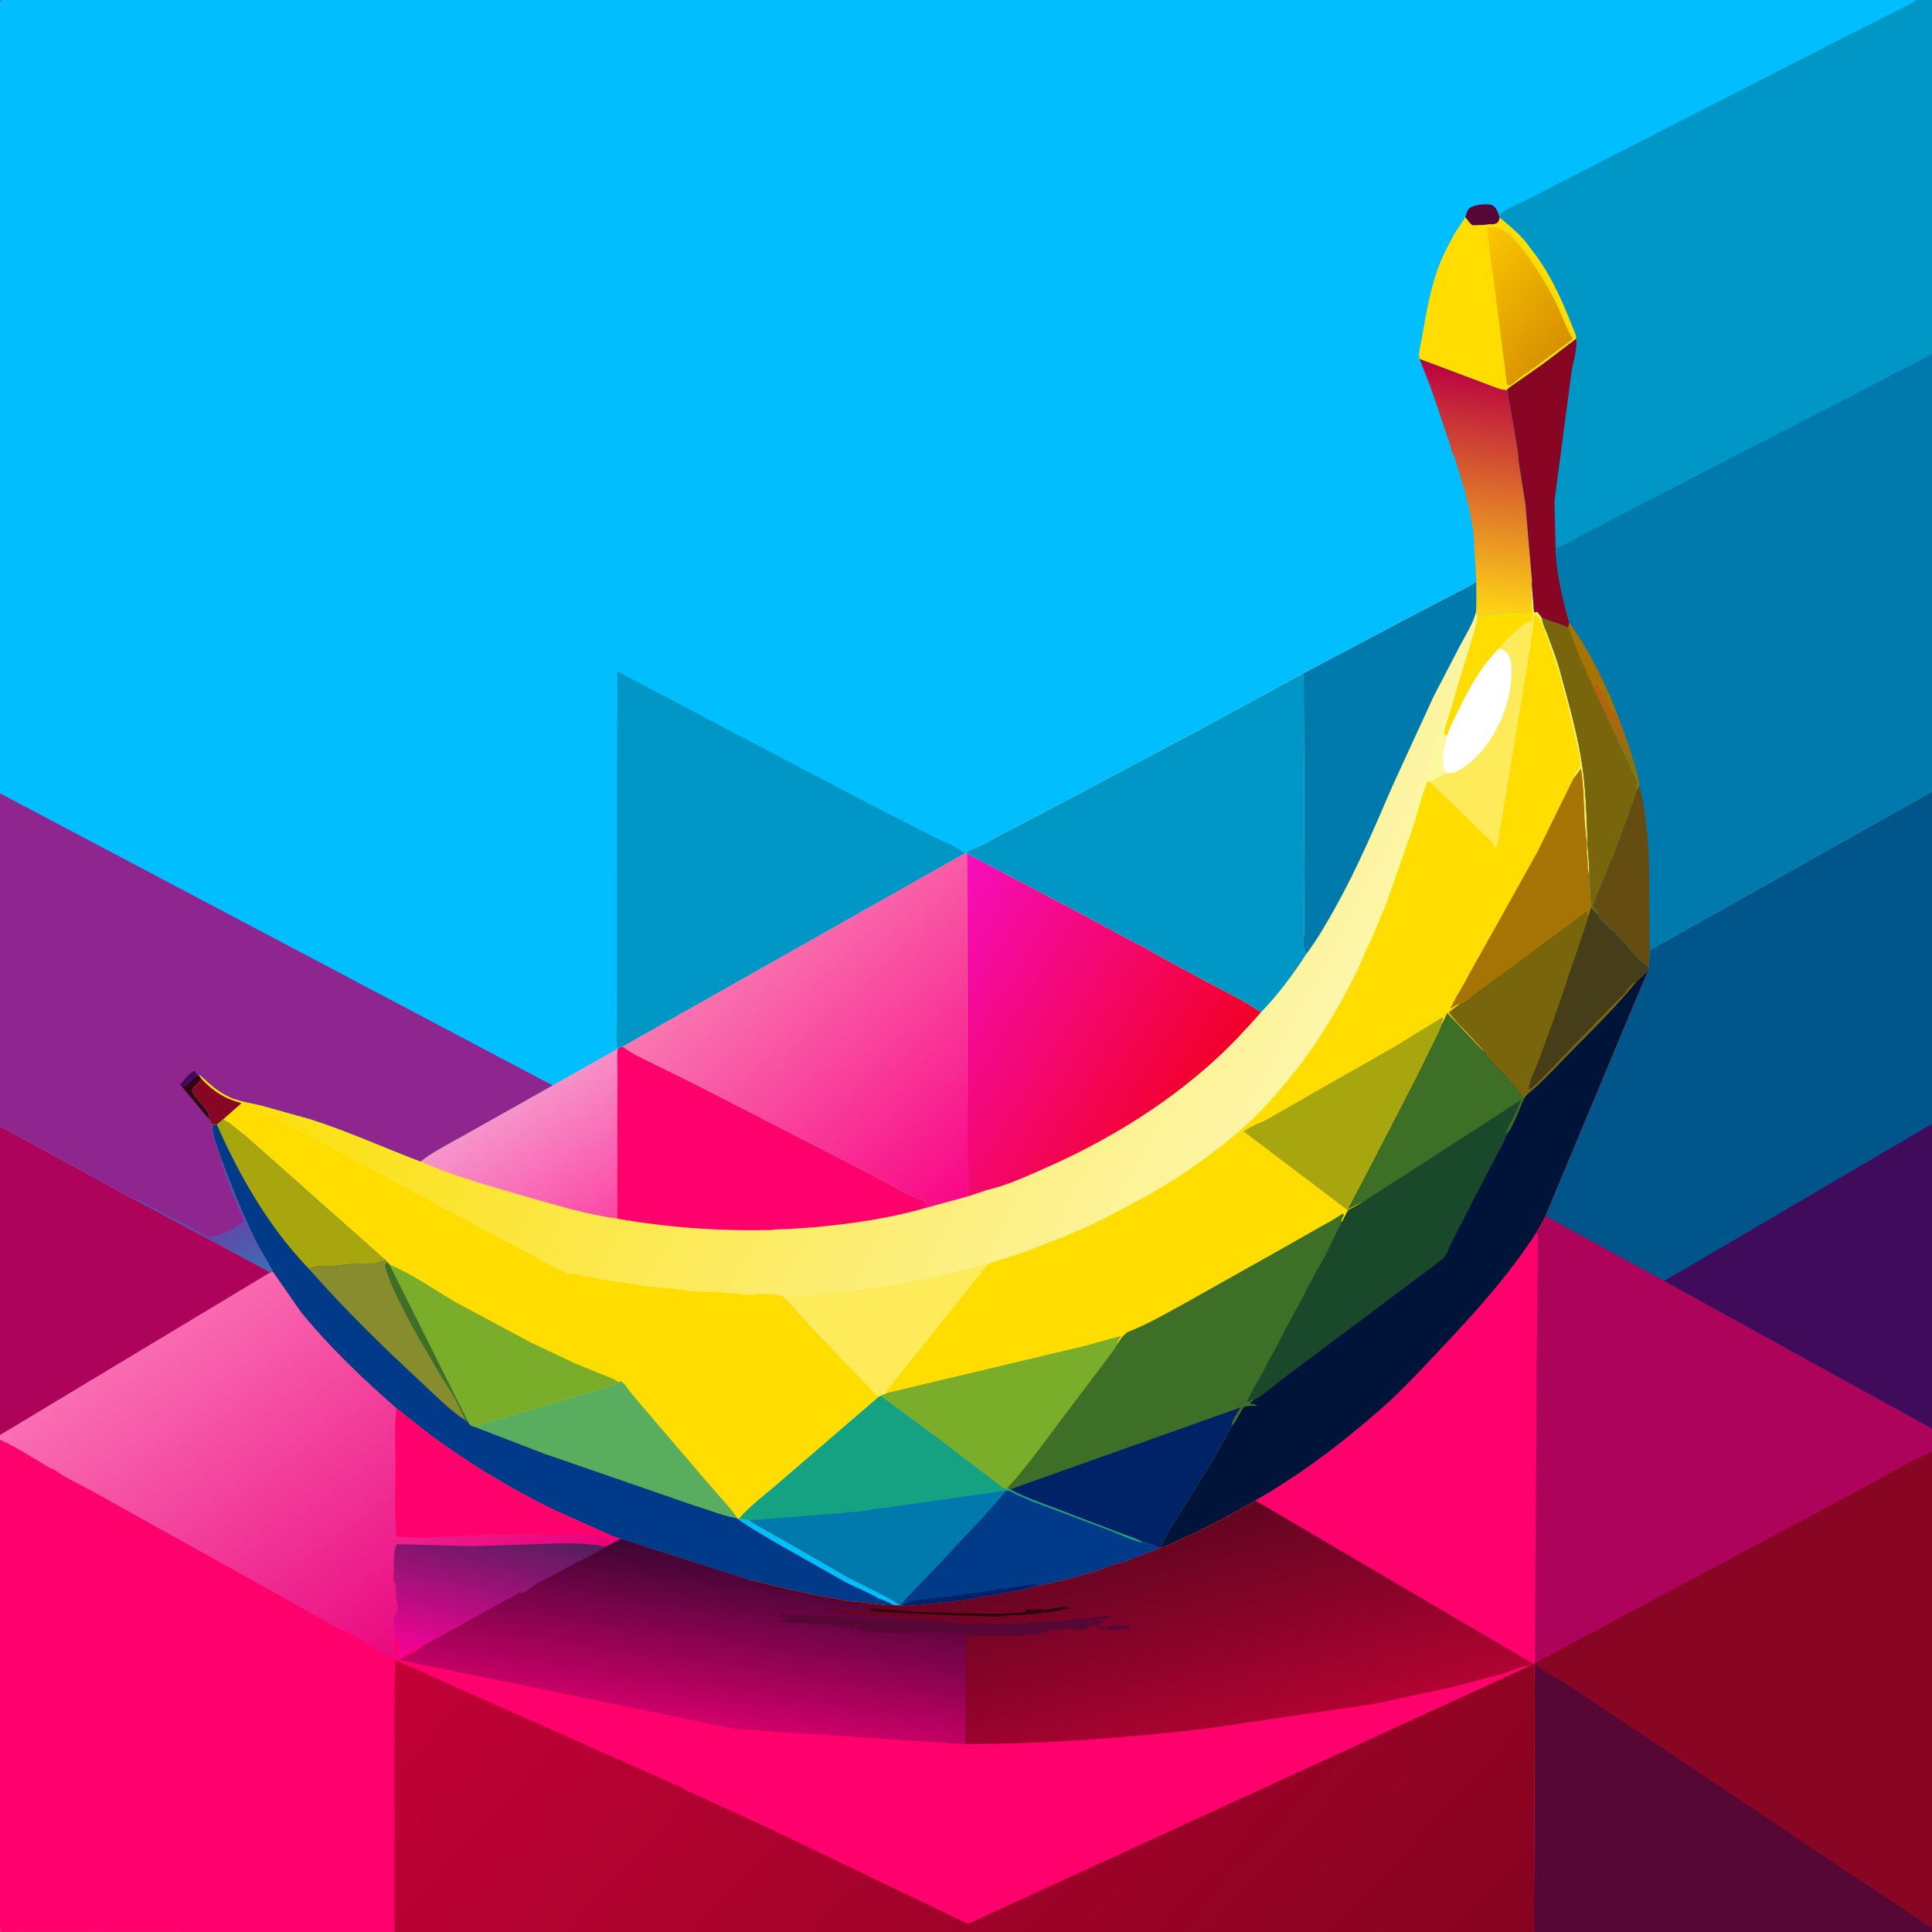 <svg version="1.1" xmlns="http://www.w3.org/2000/svg" style="display: block;" viewBox="0 0 2048 2048" width="1024" height="1024">
<rect x="0" y="0" width="2048" height="2048" fill="#333333" stroke="none"/>
<defs>
	<linearGradient id="Gradient1" gradientUnits="userSpaceOnUse" x1="452.046" y1="682.603" x2="1365.84" y2="1165.22">
		<stop class="stop0" offset="0" stop-opacity="1" stop-color="rgb(251,222,0)"/>
		<stop class="stop1" offset="1" stop-opacity="1" stop-color="rgb(253,245,169)"/>
	</linearGradient>
	<linearGradient id="Gradient2" gradientUnits="userSpaceOnUse" x1="635.128" y1="1299.51" x2="546.506" y2="1165.72">
		<stop class="stop0" offset="0" stop-opacity="1" stop-color="rgb(252,72,166)"/>
		<stop class="stop1" offset="1" stop-opacity="1" stop-color="rgb(246,149,202)"/>
	</linearGradient>
	<linearGradient id="Gradient3" gradientUnits="userSpaceOnUse" x1="1248.81" y1="1211.88" x2="949.819" y2="1025.8">
		<stop class="stop0" offset="0" stop-opacity="1" stop-color="rgb(242,0,39)"/>
		<stop class="stop1" offset="1" stop-opacity="1" stop-color="rgb(246,14,190)"/>
	</linearGradient>
	<linearGradient id="Gradient4" gradientUnits="userSpaceOnUse" x1="1052.9" y1="1238.81" x2="812.203" y2="974.135">
		<stop class="stop0" offset="0" stop-opacity="1" stop-color="rgb(249,8,134)"/>
		<stop class="stop1" offset="1" stop-opacity="1" stop-color="rgb(249,119,177)"/>
	</linearGradient>
	<linearGradient id="Gradient5" gradientUnits="userSpaceOnUse" x1="465.631" y1="1768.68" x2="188.471" y2="1384.69">
		<stop class="stop0" offset="0" stop-opacity="1" stop-color="rgb(233,0,124)"/>
		<stop class="stop1" offset="1" stop-opacity="1" stop-color="rgb(250,111,179)"/>
	</linearGradient>
	<linearGradient id="Gradient6" gradientUnits="userSpaceOnUse" x1="535.423" y1="1614.27" x2="497.272" y2="1775.99">
		<stop class="stop0" offset="0" stop-opacity="1" stop-color="rgb(81,31,93)"/>
		<stop class="stop1" offset="1" stop-opacity="1" stop-color="rgb(255,0,153)"/>
	</linearGradient>
	<linearGradient id="Gradient7" gradientUnits="userSpaceOnUse" x1="1174.24" y1="1579.95" x2="1244.58" y2="1861.34">
		<stop class="stop0" offset="0" stop-opacity="1" stop-color="rgb(81,4,29)"/>
		<stop class="stop1" offset="1" stop-opacity="1" stop-color="rgb(177,3,50)"/>
	</linearGradient>
	<linearGradient id="Gradient8" gradientUnits="userSpaceOnUse" x1="746.428" y1="1643.69" x2="720.548" y2="1824.07">
		<stop class="stop0" offset="0" stop-opacity="1" stop-color="rgb(59,6,50)"/>
		<stop class="stop1" offset="1" stop-opacity="1" stop-color="rgb(210,0,107)"/>
	</linearGradient>
	<linearGradient id="Gradient9" gradientUnits="userSpaceOnUse" x1="1413.14" y1="2271.93" x2="627.832" y2="1539.24">
		<stop class="stop0" offset="0" stop-opacity="1" stop-color="rgb(134,3,31)"/>
		<stop class="stop1" offset="1" stop-opacity="1" stop-color="rgb(195,1,55)"/>
	</linearGradient>
	<linearGradient id="Gradient10" gradientUnits="userSpaceOnUse" x1="1546.41" y1="648.64" x2="1579.2" y2="390.293">
		<stop class="stop0" offset="0" stop-opacity="1" stop-color="rgb(255,215,21)"/>
		<stop class="stop1" offset="1" stop-opacity="1" stop-color="rgb(185,0,65)"/>
	</linearGradient>
	<linearGradient id="Gradient11" gradientUnits="userSpaceOnUse" x1="1652.69" y1="371.807" x2="1544.36" y2="283.054">
		<stop class="stop0" offset="0" stop-opacity="1" stop-color="rgb(215,145,1)"/>
		<stop class="stop1" offset="1" stop-opacity="1" stop-color="rgb(251,198,1)"/>
	</linearGradient>
	<linearGradient id="Gradient12" gradientUnits="userSpaceOnUse" x1="238.973" y1="1300.55" x2="266.628" y2="1353.14">
		<stop class="stop0" offset="0" stop-opacity="1" stop-color="rgb(97,72,169)"/>
		<stop class="stop1" offset="1" stop-opacity="1" stop-color="rgb(62,107,179)"/>
	</linearGradient>
	<linearGradient id="Gradient13" gradientUnits="userSpaceOnUse" x1="1727.92" y1="767.723" x2="1697.16" y2="794.209">
		<stop class="stop0" offset="0" stop-opacity="1" stop-color="rgb(193,93,14)"/>
		<stop class="stop1" offset="1" stop-opacity="1" stop-color="rgb(104,130,24)"/>
	</linearGradient>
</defs>
<path transform="translate(0,0)" fill="url(#Gradient1)" d="M 0 2 L 0.469 0.969 C 0.979 0.646 1.433 0.208 2 0 C 3.83 -0.673 8.513 0 10.704 0 L 1023.98 0 L 2031.29 0 L 2048 0 L 2048 375.153 L 2048 839.039 L 2048 1191.41 L 2048 1514.29 L 2048 1539.2 L 2048 2043 L 2048 2048 L 1625.99 2048 L 418.146 2048 L 0.547 2047.95 L 0 2045 L 0 1526.35 L -0 1521.18 L 0 1193.82 L 0 840.99 L 0 376.24 L 0 2 z"/>
<path transform="translate(0,0)" fill="rgb(136,5,36)" d="M 213.644 1143.81 C 226.473 1157 238.056 1164.75 256.017 1169.36 L 236.157 1186.93 L 229.911 1192.12 L 224.689 1192.26 L 221.546 1186.37 C 223.567 1176.01 206.315 1165.86 203.492 1156.06 C 205.076 1151.18 209.828 1148.85 212.945 1144.75 L 213.644 1143.81 z"/>
<path transform="translate(0,0)" fill="rgb(252,248,156)" d="M 1447.61 1008.33 L 1446.42 1008.12 C 1444.44 1004.62 1447.49 1004.13 1448.26 1001.07 C 1449.4 996.535 1452.34 992.337 1454.01 988.005 C 1459.3 974.239 1465.88 960.463 1470.54 946.505 L 1471.01 945.005 L 1472.01 942.005 C 1472.66 939.677 1473.78 937.779 1474.54 935.505 L 1475.01 934.005 L 1476.01 931.005 L 1476.51 929 C 1477.16 927.45 1477.95 926.415 1478.29 924.722 C 1478.55 923.416 1478.84 922.179 1479.51 921 L 1480.5 919.51 C 1480.36 917.775 1480.39 917.138 1481.2 915.533 C 1482.24 913.446 1481.83 914.631 1482.54 912.505 L 1500.51 858.5 C 1500.87 857.157 1501.02 855.885 1501.47 854.537 L 1503.01 850.005 L 1507.47 834.537 L 1517.01 806.005 L 1521.5 790.443 L 1522.01 789.005 L 1522.51 787.5 L 1524.47 780.537 L 1534.51 750.5 C 1534.87 749.157 1535.02 747.885 1535.47 746.537 L 1538.51 737.5 C 1538.87 736.157 1539.02 734.885 1539.47 733.537 L 1542.01 726.005 C 1542.41 724.589 1542.56 723.862 1543.26 722.471 L 1544.01 721.005 L 1545.51 717 C 1546.64 714.96 1546.5 715.259 1546.51 713 L 1547.48 712.275 L 1549.03 714.468 L 1530.49 776.73 C 1531.77 778.917 1531.3 778.997 1533.87 779.87 C 1530.76 791.153 1526.44 806 1531.09 817.5 C 1533.8 819.592 1537.21 819.217 1540.48 819.337 C 1537.55 819.917 1534.99 820.326 1532 820.206 L 1531.19 820.791 C 1528.34 822.814 1525.73 824.037 1522.5 825.295 C 1520.3 826.151 1519.27 826.935 1517.6 828.623 L 1515.63 829.101 L 1513.99 827.881 C 1510.15 831.836 1501.86 864.544 1499.18 872.873 L 1469.88 957.136 L 1452.71 998.316 L 1451.19 1000.72 L 1447.61 1008.33 z"/>
<path transform="translate(0,0)" fill="rgb(255,221,0)" d="M 1623.24 638.288 C 1625.69 642.049 1624.08 653.662 1624.18 658.748 L 1622.85 659.026 C 1620.7 659.503 1618.23 659.958 1616.28 661.033 C 1613.27 662.7 1610.49 665.803 1607.94 668.142 C 1601.6 673.943 1594.31 680.124 1589.4 687.155 C 1570.76 705.307 1557.82 728.744 1546.47 751.986 C 1542.07 761.011 1537.15 770.378 1533.87 779.87 C 1531.3 778.997 1531.77 778.917 1530.49 776.73 L 1549.03 714.468 L 1558.75 682.284 C 1561.62 672.946 1565.64 661.767 1566.01 651.97 C 1568.11 651.155 1572.13 651.914 1574.5 651.51 C 1590.28 648.828 1606.67 649.96 1622.83 648.724 L 1623.06 640.286 L 1623.24 638.288 z"/>
<path transform="translate(0,0)" fill="rgb(254,235,89)" d="M 1047.3 1340.2 L 939.513 1474.66 L 940.358 1476.58 L 933.613 1479.55 L 931.718 1480.43 L 929.049 1478.82 L 872.687 1420.21 C 873.408 1418.86 873.09 1419.66 873.475 1417.76 L 834.06 1374.55 C 852.224 1374.05 871.636 1372.29 889.49 1369.5 C 895.435 1368.57 901.508 1368.5 907.49 1367.5 C 910.113 1367.06 912.678 1367.71 915.289 1366.89 C 919.586 1365.54 924.997 1366.3 929.276 1364.9 C 931.43 1364.2 936.01 1363.5 938.369 1363.44 C 941.637 1363.36 944.781 1362.49 947.995 1361.89 L 953.995 1360.88 L 957.5 1360.36 C 959.888 1359.69 962.153 1359.66 964.47 1358.97 C 966.755 1358.29 965.31 1358.58 967.935 1358.19 L 996.372 1352.16 L 1000 1351.45 C 1001.74 1350.92 1003.1 1350.46 1004.93 1350.19 C 1012.29 1349.1 1019.75 1346.67 1026.99 1344.89 L 1039.5 1341.49 C 1042.4 1340.44 1044.13 1340.28 1047.3 1340.2 z"/>
<path transform="translate(0,0)" fill="url(#Gradient2)" d="M 585.795 1150.58 L 654.773 1111.75 C 653.899 1119.52 654.521 1127.54 654.59 1135.35 L 654.569 1168.37 L 654.19 1291.79 C 620.688 1287.13 586.555 1276.69 554.074 1267.33 C 517.879 1256.89 480.209 1246.5 445.76 1231.22 C 460.245 1220 478.253 1211.18 494.234 1202.1 L 585.795 1150.58 z"/>
<path transform="translate(0,0)" fill="rgb(0,121,173)" d="M 1381.95 713.482 L 1485 658.994 L 1536.05 632.255 C 1545.8 627.11 1555.82 622.637 1565.02 616.523 C 1565 627.031 1565.75 638.248 1564.62 648.662 C 1561.72 660.821 1553.4 673.629 1547.51 684.714 L 1519.64 738.341 L 1476.29 832.676 C 1457.3 876.616 1438.68 920.693 1415.26 962.511 C 1406.01 979.014 1396.16 996.199 1384.7 1011.29 C 1383.45 1009.36 1382.52 1008.09 1382.25 1005.76 C 1381.4 998.265 1382.42 989.397 1382.48 981.788 L 1382.75 924.418 L 1381.95 713.482 z"/>
<path transform="translate(0,0)" fill="rgb(255,0,109)" d="M 660.031 1109.23 C 668.922 1116.49 680.224 1121.47 690.499 1126.54 L 737.366 1149.62 L 922.656 1244.56 L 960.338 1264.63 C 966.895 1267.89 974.713 1270.34 980.773 1274.34 C 982.429 1275.44 982.096 1276.2 982.5 1278.05 L 980.906 1280.56 C 943.181 1291.34 902.796 1297.31 863.777 1300.87 L 835.027 1302.89 C 829.392 1303.13 823.02 1302.77 817.513 1303.86 C 762.487 1305.13 708.418 1301.28 654.19 1291.79 L 654.569 1168.37 L 654.59 1135.35 C 654.521 1127.54 653.899 1119.52 654.773 1111.75 L 655.123 1111.27 L 660.031 1109.23 z"/>
<path transform="translate(0,0)" fill="url(#Gradient3)" d="M 1025.02 904.806 L 1148.31 969.771 L 1197 996.081 C 1205.66 1000.73 1215.14 1004.9 1223.26 1010.37 L 1278.23 1040.26 C 1297.71 1050.6 1318.57 1060.47 1336.67 1073.04 C 1320.97 1090.85 1304.85 1108.32 1287.25 1124.27 C 1234.46 1172.13 1172.56 1209.85 1107.46 1238.43 C 1088.26 1246.86 1066.71 1256.88 1046.33 1261.43 L 1025.77 1268.27 L 1025.02 904.806 z"/>
<path transform="translate(0,0)" fill="rgb(0,151,198)" d="M 1025.13 902.904 C 1026.39 901.741 1027.15 901.24 1028.79 900.666 C 1041.25 896.305 1053.08 888.999 1064.76 882.865 L 1121.87 853.083 L 1274.91 771.721 L 1381.95 713.482 L 1382.75 924.418 L 1382.48 981.788 C 1382.42 989.397 1381.4 998.265 1382.25 1005.76 C 1382.52 1008.09 1383.45 1009.36 1384.7 1011.29 C 1371.08 1032.5 1354.27 1055.06 1336.67 1073.04 C 1318.57 1060.47 1297.71 1050.6 1278.23 1040.26 L 1223.26 1010.37 C 1215.14 1004.9 1205.66 1000.73 1197 996.081 L 1148.31 969.771 L 1025.02 904.806 L 1024.83 904.068 L 1025.13 902.904 z"/>
<path transform="translate(0,0)" fill="url(#Gradient4)" d="M 1024.83 904.068 L 1025.02 904.806 L 1025.77 1268.27 L 980.906 1280.56 L 982.5 1278.05 C 982.096 1276.2 982.429 1275.44 980.773 1274.34 C 974.713 1270.34 966.895 1267.89 960.338 1264.63 L 922.656 1244.56 L 737.366 1149.62 L 690.499 1126.54 C 680.224 1121.47 668.922 1116.49 660.031 1109.23 L 1022.72 904.388 L 1024.83 904.068 z"/>
<path transform="translate(0,0)" fill="rgb(255,221,0)" d="M 258.258 1202.49 L 260.5 1202.17 L 258.876 1200.97 C 257.712 1200.1 256.911 1199.39 255.918 1198.31 C 254.731 1197.03 254.128 1197.12 252.75 1196.25 C 249.39 1194.13 247.141 1190.83 243.5 1189 C 242.373 1186.77 242.573 1186.5 242.991 1184 C 244.982 1181.8 246.693 1180.27 249.092 1178.52 C 252.484 1176.05 255.51 1172.39 258.451 1169.38 C 262.741 1170.51 270.136 1171.37 273.835 1173.57 C 279.364 1176.86 283.449 1181.5 289.5 1183.95 L 586.035 1342.53 L 596.465 1347.48 C 599.198 1347.98 600.076 1349.41 601.862 1351.37 C 605.197 1349.91 612.094 1350.48 615.553 1351.91 L 616.5 1352.32 L 620.005 1352.91 C 625.082 1353.95 630.523 1354.51 635.468 1355.89 C 638.166 1356.64 640.74 1356.51 643.5 1357.28 L 677.5 1362.18 C 691.665 1365.08 706.791 1364.66 721 1367.18 C 737.613 1370.12 755.487 1368.4 772 1371.2 C 776.135 1371.9 780.681 1370.69 784.755 1371.87 C 787.678 1372.72 800.873 1372.99 803.35 1371.83 C 810.525 1371.85 818.37 1371.28 825.325 1373.16 C 826.466 1373.27 827.691 1373.06 828.748 1373.5 C 832.145 1374.93 866.818 1414.14 872.687 1420.21 L 929.049 1478.82 L 931.718 1480.43 L 825.801 1571.62 C 811.961 1583.68 795.307 1595.89 783.345 1609.78 L 794.376 1611.65 C 805.704 1619.62 818.953 1626.08 831 1633.02 L 899.978 1672.83 C 908.683 1677.63 949.869 1696.65 953.248 1701.97 L 946.452 1701.32 C 940.844 1702.09 934.24 1700.92 928.663 1700.26 L 909.675 1698.06 C 903.317 1698.42 895.053 1696.29 888.729 1695.27 C 856.434 1690.08 824.634 1682.25 792.92 1674.38 L 657.827 1631.28 L 646.757 1627.42 L 646.743 1627.15 L 586 1600.11 C 539.889 1577.45 496.463 1550.89 455.07 1520.45 L 420.23 1492.98 C 383.764 1461.08 349.488 1428.42 318.784 1390.75 L 289.213 1348.25 C 283.807 1337.19 276.61 1326.97 271.113 1315.86 C 257.268 1287.88 245.896 1258.99 234.812 1229.84 C 230.976 1218.07 224.843 1204.72 224.689 1192.26 L 229.911 1192.12 L 236.157 1186.93 C 242.112 1189.25 247.244 1194.07 252.279 1197.94 C 253.908 1199.19 256.42 1201.74 258.258 1202.49 z"/>
<path transform="translate(0,0)" fill="rgb(121,173,42)" d="M 412.66 1340.33 C 436.934 1350.59 459.822 1366.75 482.551 1380.15 L 562.903 1423.2 L 609.753 1445.33 L 639.685 1457.52 C 645.42 1459.86 651.27 1461.61 656.222 1465.44 C 652.84 1467.15 649.6 1468.41 645.932 1469.38 C 643.983 1469.89 642.363 1470.57 640.5 1471.31 L 597.995 1483.87 L 525 1505.43 C 522.307 1506.46 519.791 1507.17 516.995 1507.83 C 514.815 1508.35 512.764 1509.11 510.55 1509.54 C 507.628 1510.1 504.752 1511.16 501.923 1512.08 C 498.486 1511.53 498.455 1510.5 496.433 1507.79 L 412.66 1340.33 z"/>
<path transform="translate(0,0)" fill="rgb(88,173,94)" d="M 657.837 1463.95 L 661.757 1467.09 L 662.374 1467.85 C 670.383 1479.06 679.97 1489.47 688.794 1500.06 L 747.91 1569.13 L 769.365 1593.74 C 773.491 1598.52 778.412 1603.65 781.309 1609.25 C 767.404 1607.24 752.255 1600.72 738.644 1596.74 L 577.305 1541.02 L 501.923 1512.08 C 504.752 1511.16 507.628 1510.1 510.55 1509.54 C 512.764 1509.11 514.815 1508.35 516.995 1507.83 C 519.791 1507.17 522.307 1506.46 525 1505.43 L 597.995 1483.87 L 640.5 1471.31 C 642.363 1470.57 643.983 1469.89 645.932 1469.38 C 649.6 1468.41 652.84 1467.15 656.222 1465.44 L 657.837 1463.95 z"/>
<path transform="translate(0,0)" fill="rgb(0,58,137)" d="M 229.911 1192.12 L 236.157 1186.93 C 242.112 1189.25 247.244 1194.07 252.279 1197.94 C 253.908 1199.19 256.42 1201.74 258.258 1202.49 L 407.621 1335.04 L 410.345 1337.82 L 412.66 1340.33 L 496.433 1507.79 C 498.455 1510.5 498.486 1511.53 501.923 1512.08 L 577.305 1541.02 L 738.644 1596.74 C 752.255 1600.72 767.404 1607.24 781.309 1609.25 L 781.851 1610.15 L 783.345 1609.78 L 794.376 1611.65 C 805.704 1619.62 818.953 1626.08 831 1633.02 L 899.978 1672.83 C 908.683 1677.63 949.869 1696.65 953.248 1701.97 L 946.452 1701.32 C 940.844 1702.09 934.24 1700.92 928.663 1700.26 L 909.675 1698.06 C 903.317 1698.42 895.053 1696.29 888.729 1695.27 C 856.434 1690.08 824.634 1682.25 792.92 1674.38 L 657.827 1631.28 L 646.757 1627.42 L 646.743 1627.15 L 586 1600.11 C 539.889 1577.45 496.463 1550.89 455.07 1520.45 L 420.23 1492.98 C 383.764 1461.08 349.488 1428.42 318.784 1390.75 L 289.213 1348.25 C 283.807 1337.19 276.61 1326.97 271.113 1315.86 C 257.268 1287.88 245.896 1258.99 234.812 1229.84 C 230.976 1218.07 224.843 1204.72 224.689 1192.26 L 229.911 1192.12 z"/>
<path transform="translate(0,0)" fill="rgb(1,190,254)" d="M 783.345 1609.78 L 794.376 1611.65 C 805.704 1619.62 818.953 1626.08 831 1633.02 L 899.978 1672.83 C 908.683 1677.63 949.869 1696.65 953.248 1701.97 L 946.452 1701.32 C 942.003 1698.01 936.432 1696.15 931.245 1694.32 C 920.237 1687.64 907.194 1682.91 895.694 1676.8 L 820.013 1633.95 C 807.105 1626.19 794.179 1618.82 781.851 1610.15 L 783.345 1609.78 z"/>
<path transform="translate(0,0)" fill="rgb(135,141,47)" d="M 407.621 1335.04 L 410.345 1337.82 L 412.66 1340.33 L 496.433 1507.79 L 493.631 1505.86 C 476.853 1495.17 461.558 1479.2 446.931 1465.65 C 405.53 1427.31 365.252 1387.9 327.921 1345.53 C 333.621 1340.51 345.137 1342.28 352.5 1341.95 C 358.656 1341.66 364.846 1340.42 371 1340.03 C 381.367 1339.38 394.227 1341.54 403.901 1337.33 L 405 1336.76 L 406.5 1337 L 407.621 1335.04 z"/>
<path transform="translate(0,0)" fill="rgb(62,111,39)" d="M 493.631 1505.86 C 489.033 1496.36 484.803 1486.66 479.51 1477.5 L 467.793 1459.21 C 452.621 1433.68 437.012 1407.64 424.062 1380.96 C 417.863 1368.19 411.049 1354.96 408.059 1341 L 410.345 1337.82 L 412.66 1340.33 L 496.433 1507.79 L 493.631 1505.86 z"/>
<path transform="translate(0,0)" fill="rgb(168,166,14)" d="M 229.911 1192.12 L 236.157 1186.93 C 242.112 1189.25 247.244 1194.07 252.279 1197.94 C 253.908 1199.19 256.42 1201.74 258.258 1202.49 L 407.621 1335.04 L 406.5 1337 L 405 1336.76 L 403.901 1337.33 C 394.227 1341.54 381.367 1339.38 371 1340.03 C 364.846 1340.42 358.656 1341.66 352.5 1341.95 C 345.137 1342.28 333.621 1340.51 327.921 1345.53 C 285.612 1301.7 254.224 1247.54 229.911 1192.12 z"/>
<path transform="translate(0,0)" fill="rgb(255,221,0)" d="M 1623.24 638.288 L 1623.77 618.707 L 1626.22 648.915 C 1628.53 648.873 1627.41 649.022 1629.57 648.5 C 1631.32 650.616 1633.16 652.681 1634.62 655.011 C 1634.87 660.695 1638.64 667.45 1640.62 672.85 C 1645.38 685.833 1650.39 698.774 1654 712.141 C 1663.46 747.157 1674.27 784.437 1678.51 820.5 C 1681.35 844.65 1682.13 869.689 1682.92 893.985 C 1683.28 904.754 1684.99 915.543 1684.74 926.406 C 1686.3 933.795 1684.92 954.874 1687.37 958.952 L 1687 961.219 C 1688.65 964.194 1690.25 965.995 1692.79 968.235 L 1693.07 968.184 C 1697.1 976.551 1707.21 983.998 1713.74 990.678 C 1724.56 1001.75 1735.35 1016.12 1747.86 1025.41 L 1747.57 1027.91 L 1638.35 1289.06 L 1631.34 1302.07 C 1630.74 1303.11 1628.74 1305.76 1628.65 1306.87 C 1598.82 1353.02 1562.93 1392.35 1525.38 1432.2 C 1504.55 1454.3 1483.4 1477.09 1460.35 1496.89 C 1419.8 1532.1 1377.57 1564.06 1330.87 1590.69 C 1306.12 1604.91 1280.54 1618.54 1254.56 1630.37 C 1246.65 1633.97 1238.13 1638.57 1229.72 1640.79 L 1229.15 1641.07 C 1217.82 1646.77 1204.86 1649.41 1193.75 1655.32 C 1182.65 1657.19 1170.91 1662.66 1160.06 1666.01 C 1140.89 1671.94 1121.04 1676.93 1101.38 1680.95 C 1098.79 1681.64 1087.77 1683.61 1086.37 1684.93 C 1044 1692.67 1000.97 1700.99 957.787 1702.25 L 954.15 1702 L 953.248 1701.97 C 949.869 1696.65 908.683 1677.63 899.978 1672.83 L 831 1633.02 C 818.953 1626.08 805.704 1619.62 794.376 1611.65 L 783.345 1609.78 C 795.307 1595.89 811.961 1583.68 825.801 1571.62 L 931.718 1480.43 L 933.613 1479.55 L 940.358 1476.58 L 939.513 1474.66 L 1047.3 1340.2 L 1048.34 1339.75 C 1050.34 1338.16 1055.06 1337.15 1057.56 1336.32 L 1086.99 1326.86 L 1126.49 1311.5 C 1130.81 1310.04 1134.64 1307.83 1138.84 1306.13 C 1162.1 1296.77 1183.95 1284.7 1205.99 1272.92 C 1244.47 1252.34 1280.23 1227.73 1313.49 1199.5 C 1315.76 1197.57 1317.52 1195.24 1319.85 1193.41 C 1323.38 1190.65 1326.55 1187.37 1329.8 1184.27 C 1366.73 1147.25 1395.92 1107.66 1421.33 1062 C 1430.86 1044.88 1440.5 1026.57 1447.61 1008.33 L 1451.19 1000.72 L 1452.71 998.316 L 1469.88 957.136 L 1499.18 872.873 C 1501.86 864.544 1510.15 831.836 1513.99 827.881 L 1515.63 829.101 L 1517.6 828.623 C 1519.27 826.935 1520.3 826.151 1522.5 825.295 C 1525.73 824.037 1528.34 822.814 1531.19 820.791 L 1532 820.206 C 1534.99 820.326 1537.55 819.917 1540.48 819.337 C 1537.21 819.217 1533.8 819.592 1531.09 817.5 C 1526.44 806 1530.76 791.153 1533.87 779.87 C 1537.15 770.378 1542.07 761.011 1546.47 751.986 C 1557.82 728.744 1570.76 705.307 1589.4 687.155 C 1594.31 680.124 1601.6 673.943 1607.94 668.142 C 1610.49 665.803 1613.27 662.7 1616.28 661.033 C 1618.23 659.958 1620.7 659.503 1622.85 659.026 L 1624.18 658.748 C 1624.08 653.662 1625.69 642.049 1623.24 638.288 z"/>
<path transform="translate(0,0)" fill="rgb(165,116,4)" d="M 1668.1 824.929 L 1675.85 814.61 C 1680.55 839.269 1678.04 865.473 1682.1 890.25 C 1682.87 894.989 1682.25 899.731 1682.42 904.5 C 1682.55 907.94 1683.26 911.33 1683.34 914.776 C 1683.43 918.8 1682.84 922.728 1684.74 926.406 C 1686.3 933.795 1684.92 954.874 1687.37 958.952 L 1687 961.219 L 1683.6 971.27 C 1682.97 968.341 1682.55 967.398 1683.5 964.49 C 1680.13 965.622 1676.97 969.203 1674 971.331 L 1639 997.367 L 1612 1017.36 L 1563 1053.34 C 1558.53 1056.48 1553.07 1062.14 1547.94 1063.65 C 1544.2 1065.11 1541.25 1066.81 1538 1069.15 L 1537.74 1068.44 L 1544.55 1055.13 C 1549.54 1047.77 1553.74 1039.12 1558.06 1031.32 L 1579.34 993.292 L 1629.39 903.616 L 1668.1 824.929 z"/>
<path transform="translate(0,0)" fill="rgb(254,235,89)" d="M 1623.24 638.288 L 1623.77 618.707 L 1626.22 648.915 C 1628.53 648.873 1627.41 649.022 1629.57 648.5 C 1631.32 650.616 1633.16 652.681 1634.62 655.011 C 1634.87 660.695 1638.64 667.45 1640.62 672.85 C 1645.38 685.833 1650.39 698.774 1654 712.141 C 1663.46 747.157 1674.27 784.437 1678.51 820.5 C 1681.35 844.65 1682.13 869.689 1682.92 893.985 C 1683.28 904.754 1684.99 915.543 1684.74 926.406 C 1682.84 922.728 1683.43 918.8 1683.34 914.776 C 1683.26 911.33 1682.55 907.94 1682.42 904.5 C 1682.25 899.731 1682.87 894.989 1682.1 890.25 C 1678.04 865.473 1680.55 839.269 1675.85 814.61 L 1668.1 824.929 L 1668.23 823.564 C 1668.86 818.646 1674.64 814.271 1675.2 810.151 C 1675.6 807.218 1673.81 800.977 1673.17 798 C 1664.16 756.234 1654.64 714.819 1639.5 674.792 C 1636.46 666.742 1634.41 656.865 1627.5 651.307 L 1625.99 652.5 C 1625.11 670.463 1621.51 688.215 1618.96 706 L 1596.27 842.177 L 1590.13 878.364 C 1588.95 885.271 1588.08 893.284 1585.64 899.854 L 1583.89 897.799 L 1583.94 897.324 C 1580.64 890.43 1572.9 884.283 1567.48 878.859 L 1515.63 829.101 L 1517.6 828.623 C 1519.27 826.935 1520.3 826.151 1522.5 825.295 C 1525.73 824.037 1528.34 822.814 1531.19 820.791 L 1532 820.206 C 1534.99 820.326 1537.55 819.917 1540.48 819.337 C 1537.21 819.217 1533.8 819.592 1531.09 817.5 C 1526.44 806 1530.76 791.153 1533.87 779.87 C 1537.15 770.378 1542.07 761.011 1546.47 751.986 C 1557.82 728.744 1570.76 705.307 1589.4 687.155 C 1594.31 680.124 1601.6 673.943 1607.94 668.142 C 1610.49 665.803 1613.27 662.7 1616.28 661.033 C 1618.23 659.958 1620.7 659.503 1622.85 659.026 L 1624.18 658.748 C 1624.08 653.662 1625.69 642.049 1623.24 638.288 z"/>
<path transform="translate(0,0)" fill="rgb(254,255,254)" d="M 1589.4 687.155 C 1594.4 689.201 1597.87 690.967 1600.1 696.121 C 1602.36 701.346 1602.22 707.371 1602.21 712.958 C 1602.16 731.302 1597.85 747.831 1590.39 764.502 C 1581.12 785.245 1562.44 810.913 1540.48 819.337 C 1537.21 819.217 1533.8 819.592 1531.09 817.5 C 1526.44 806 1530.76 791.153 1533.87 779.87 C 1537.15 770.378 1542.07 761.011 1546.47 751.986 C 1557.82 728.744 1570.76 705.307 1589.4 687.155 z"/>
<path transform="translate(0,0)" fill="rgb(168,166,14)" d="M 1332.14 1191.41 C 1337.7 1190.26 1344.17 1185.85 1349.19 1183.15 L 1402 1152.94 L 1478.14 1109.59 L 1528.81 1078.5 L 1530.06 1079 C 1529.34 1080.99 1528.67 1082.55 1528.62 1084.69 L 1528.66 1085.91 C 1526.76 1092.3 1523.21 1098.28 1520.36 1104.29 L 1499.87 1145.84 L 1450.41 1241.39 L 1429.57 1280.91 L 1442.34 1274.41 L 1442.93 1275.38 L 1429.04 1283.27 L 1318.18 1199.31 C 1321.58 1196.35 1326.68 1194.82 1330.57 1192.4 L 1332.14 1191.41 z"/>
<path transform="translate(0,0)" fill="rgb(121,173,42)" d="M 1151.01 1426.45 L 1188.68 1415.94 C 1187.18 1418.33 1184.9 1420.71 1184.41 1423.53 L 1184.35 1424.67 C 1180.89 1431.23 1175.64 1437.22 1171.31 1443.25 L 1134.06 1492.62 C 1112.16 1521.07 1091.55 1551.45 1067.14 1577.83 C 1064.24 1577.68 1062.82 1576.36 1060.5 1574.69 L 995.84 1525.45 L 933.613 1479.55 L 940.358 1476.58 L 1151.01 1426.45 z"/>
<path transform="translate(0,0)" fill="rgb(121,101,12)" d="M 1687 961.219 C 1688.65 964.194 1690.25 965.995 1692.79 968.235 L 1693.07 968.184 C 1697.1 976.551 1707.21 983.998 1713.74 990.678 C 1724.56 1001.75 1735.35 1016.12 1747.86 1025.41 L 1747.57 1027.91 C 1745.81 1029.64 1736.31 1040.02 1734.92 1040.14 C 1713.68 1066.35 1689.24 1090.3 1665.57 1114.3 C 1650.56 1129.51 1636.16 1145.65 1619.67 1159.28 C 1617.84 1160.79 1616.78 1162.47 1615.55 1164.45 C 1615.01 1163.93 1614.16 1163.17 1613.8 1162.54 C 1611.9 1159.26 1609.5 1155.5 1606.82 1152.76 C 1604.9 1150.8 1602.05 1148.72 1600.52 1146.5 C 1594.3 1137.46 1584.83 1130.15 1577.82 1121.56 C 1576.03 1119.37 1574.11 1117.33 1572.66 1114.88 C 1571.32 1111.61 1568.09 1109.18 1565.82 1106.5 C 1556.24 1095.18 1544.5 1085.04 1535.68 1073.24 L 1547.94 1063.65 C 1553.07 1062.14 1558.53 1056.48 1563 1053.34 L 1612 1017.36 L 1639 997.367 L 1674 971.331 C 1676.97 969.203 1680.13 965.622 1683.5 964.49 C 1682.55 967.398 1682.97 968.341 1683.6 971.27 L 1687 961.219 z"/>
<path transform="translate(0,0)" fill="rgb(70,62,24)" d="M 1687 961.219 C 1688.65 964.194 1690.25 965.995 1692.79 968.235 L 1693.07 968.184 C 1697.1 976.551 1707.21 983.998 1713.74 990.678 C 1724.56 1001.75 1735.35 1016.12 1747.86 1025.41 L 1747.57 1027.91 C 1745.81 1029.64 1736.31 1040.02 1734.92 1040.14 C 1730.61 1041.88 1727.47 1045.73 1724.82 1049.46 C 1719.6 1056.79 1711.96 1062.91 1705.74 1069.44 L 1648.6 1128.6 C 1639.85 1137.5 1630.69 1148.68 1620.35 1155.61 C 1620.72 1147.13 1626.93 1135.01 1630 1126.91 L 1647.27 1080 L 1648.3 1077 L 1666.88 1022 L 1672.87 1004.99 C 1673.27 1003.47 1673.58 1002.26 1674.17 1000.77 L 1681.88 977.995 C 1682.46 976.295 1682.97 974.71 1683.29 972.945 L 1683.6 971.27 L 1687 961.219 z"/>
<path transform="translate(0,0)" fill="rgb(62,111,39)" d="M 1423.18 1286.53 L 1424.69 1287.88 C 1423.27 1290.67 1421.77 1292.8 1421.78 1296 C 1420.12 1300.84 1417.83 1304.58 1415.48 1309 L 1415.03 1310.16 C 1414.29 1312.01 1414.74 1311.06 1413.5 1312.94 C 1412.41 1314.6 1412.21 1315.77 1411.42 1317.5 C 1407.44 1326.23 1402.55 1335.9 1397.48 1344 C 1394.47 1348.79 1392.57 1354.19 1389.48 1359 C 1385.64 1364.98 1383.38 1371.98 1379.45 1378 C 1378.37 1379.65 1377.76 1381.22 1376.93 1382.99 L 1373.49 1389 C 1370.98 1393.23 1369.11 1397.79 1366.49 1402 C 1363.14 1407.38 1360.76 1413.5 1357.49 1419 L 1355.98 1421.99 C 1353.61 1426.74 1351.29 1431.5 1348.49 1436 C 1344.73 1442.04 1342.28 1448.91 1338.48 1455 C 1336.66 1457.91 1335.42 1461.07 1333.49 1463.97 C 1331.33 1467.22 1328.99 1471.37 1327.42 1474.9 C 1325.99 1478.09 1324.04 1480.94 1322.47 1484 L 1321.98 1485.99 C 1323.55 1486.04 1322.58 1486.2 1324.1 1485.3 C 1325.78 1484.31 1327.31 1483.95 1329.18 1483.49 L 1324.5 1487.51 C 1327.29 1489.37 1329.66 1487.9 1332.16 1490.16 C 1328.18 1490.3 1321.5 1489.69 1318.05 1491.39 C 1316.22 1494.32 1307.91 1510.38 1305.73 1511.06 C 1290.46 1541.01 1271.56 1570.31 1253.95 1599 C 1245.71 1612.44 1235.79 1626.25 1229.72 1640.79 L 1229.15 1641.07 C 1225.15 1638.8 1220.69 1637.99 1216.49 1636.21 C 1214.66 1635.44 1214.23 1635.19 1212.16 1635.35 C 1203.75 1630.38 1192.66 1627.32 1183.5 1623.68 L 1119 1599.03 C 1102.69 1592.94 1085.9 1587.08 1070.54 1578.84 L 1067.14 1577.83 C 1091.55 1551.45 1112.16 1521.07 1134.06 1492.62 L 1171.31 1443.25 C 1175.64 1437.22 1180.89 1431.23 1184.35 1424.67 C 1186.68 1421.31 1188.88 1417.56 1191.94 1414.82 L 1194.67 1412.28 C 1214.62 1404.73 1234.71 1393.09 1253.45 1382.89 L 1349.48 1328.98 L 1396.38 1302.38 C 1405.34 1297.28 1414.74 1292.44 1423.18 1286.53 z"/>
<path transform="translate(0,0)" fill="rgb(0,34,103)" d="M 1070.54 1578.84 L 1315.09 1491.98 C 1312.42 1496.55 1305.27 1506.39 1305.73 1511.06 C 1290.46 1541.01 1271.56 1570.31 1253.95 1599 C 1245.71 1612.44 1235.79 1626.25 1229.72 1640.79 L 1229.15 1641.07 C 1225.15 1638.8 1220.69 1637.99 1216.49 1636.21 C 1214.66 1635.44 1214.23 1635.19 1212.16 1635.35 C 1203.75 1630.38 1192.66 1627.32 1183.5 1623.68 L 1119 1599.03 C 1102.69 1592.94 1085.9 1587.08 1070.54 1578.84 z"/>
<path transform="translate(0,0)" fill="rgb(21,162,130)" d="M 933.613 1479.55 L 995.84 1525.45 L 1060.5 1574.69 C 1062.82 1576.36 1064.24 1577.68 1067.14 1577.83 L 1070.54 1578.84 C 1085.9 1587.08 1102.69 1592.94 1119 1599.03 L 1183.5 1623.68 C 1192.66 1627.32 1203.75 1630.38 1212.16 1635.35 C 1214.23 1635.19 1214.66 1635.44 1216.49 1636.21 C 1220.69 1637.99 1225.15 1638.8 1229.15 1641.07 C 1217.82 1646.77 1204.86 1649.41 1193.75 1655.32 C 1182.65 1657.19 1170.91 1662.66 1160.06 1666.01 C 1140.89 1671.94 1121.04 1676.93 1101.38 1680.95 C 1098.79 1681.64 1087.77 1683.61 1086.37 1684.93 C 1044 1692.67 1000.97 1700.99 957.787 1702.25 L 954.15 1702 L 953.248 1701.97 C 949.869 1696.65 908.683 1677.63 899.978 1672.83 L 831 1633.02 C 818.953 1626.08 805.704 1619.62 794.376 1611.65 L 783.345 1609.78 C 795.307 1595.89 811.961 1583.68 825.801 1571.62 L 931.718 1480.43 L 933.613 1479.55 z"/>
<path transform="translate(0,0)" fill="rgb(0,121,173)" d="M 794.376 1611.65 L 893.5 1603.77 C 902.709 1602.34 913.753 1602.79 922.562 1600.35 C 925.064 1599.66 927.528 1599.87 930.062 1599.34 C 932.079 1598.93 930.977 1599.06 933.177 1598.88 L 939.17 1598.23 L 1066.29 1580.16 C 1053.18 1596.83 1038.29 1612.23 1023.72 1627.62 L 995.302 1658.13 L 966.007 1688.72 C 962.139 1692.97 957.466 1697.34 954.15 1702 L 953.248 1701.97 C 949.869 1696.65 908.683 1677.63 899.978 1672.83 L 831 1633.02 C 818.953 1626.08 805.704 1619.62 794.376 1611.65 z"/>
<path transform="translate(0,0)" fill="rgb(0,58,137)" d="M 1066.29 1580.16 C 1070.55 1579.91 1074.06 1582.68 1077.89 1584.5 L 1094 1591.43 L 1177.74 1622.94 C 1188.34 1627.05 1200.99 1633.76 1212.16 1635.35 C 1214.23 1635.19 1214.66 1635.44 1216.49 1636.21 C 1220.69 1637.99 1225.15 1638.8 1229.15 1641.07 C 1217.82 1646.77 1204.86 1649.41 1193.75 1655.32 C 1182.65 1657.19 1170.91 1662.66 1160.06 1666.01 C 1140.89 1671.94 1121.04 1676.93 1101.38 1680.95 C 1098.79 1681.64 1087.77 1683.61 1086.37 1684.93 C 1044 1692.67 1000.97 1700.99 957.787 1702.25 L 954.15 1702 C 957.466 1697.34 962.139 1692.97 966.007 1688.72 L 995.302 1658.13 L 1023.72 1627.62 C 1038.29 1612.23 1053.18 1596.83 1066.29 1580.16 z"/>
<path transform="translate(0,0)" fill="rgb(0,34,103)" d="M 957.787 1702.25 C 959.217 1700.72 960.674 1699.17 962.727 1698.51 C 974.511 1694.73 989.817 1694.62 1002.19 1692.88 L 1090 1680.2 C 1094.56 1679.59 1097.08 1679.05 1101.38 1680.95 C 1098.79 1681.64 1087.77 1683.61 1086.37 1684.93 C 1044 1692.67 1000.97 1700.99 957.787 1702.25 z"/>
<path transform="translate(0,0)" fill="rgb(0,20,58)" d="M 1734.92 1040.14 C 1736.31 1040.02 1745.81 1029.64 1747.57 1027.91 L 1638.35 1289.06 L 1631.34 1302.07 C 1630.74 1303.11 1628.74 1305.76 1628.65 1306.87 C 1598.82 1353.02 1562.93 1392.35 1525.38 1432.2 C 1504.55 1454.3 1483.4 1477.09 1460.35 1496.89 C 1419.8 1532.1 1377.57 1564.06 1330.87 1590.69 C 1306.12 1604.91 1280.54 1618.54 1254.56 1630.37 C 1246.65 1633.97 1238.13 1638.57 1229.72 1640.79 C 1235.79 1626.25 1245.71 1612.44 1253.95 1599 C 1271.56 1570.31 1290.46 1541.01 1305.73 1511.06 C 1307.91 1510.38 1316.22 1494.32 1318.05 1491.39 C 1321.5 1489.69 1328.18 1490.3 1332.16 1490.16 C 1329.66 1487.9 1327.29 1489.37 1324.5 1487.51 L 1329.18 1483.49 C 1327.31 1483.95 1325.78 1484.31 1324.1 1485.3 C 1322.58 1486.2 1323.55 1486.04 1321.98 1485.99 L 1322.47 1484 C 1324.04 1480.94 1325.99 1478.09 1327.42 1474.9 C 1328.99 1471.37 1331.33 1467.22 1333.49 1463.97 C 1335.42 1461.07 1336.66 1457.91 1338.48 1455 C 1342.28 1448.91 1344.73 1442.04 1348.49 1436 C 1351.29 1431.5 1353.61 1426.74 1355.98 1421.99 L 1357.49 1419 C 1360.76 1413.5 1363.14 1407.38 1366.49 1402 C 1369.11 1397.79 1370.98 1393.23 1373.49 1389 L 1376.93 1382.99 C 1377.76 1381.22 1378.37 1379.65 1379.45 1378 C 1383.38 1371.98 1385.64 1364.98 1389.48 1359 C 1392.57 1354.19 1394.47 1348.79 1397.48 1344 C 1402.55 1335.9 1407.44 1326.23 1411.42 1317.5 C 1412.21 1315.77 1412.41 1314.6 1413.5 1312.94 C 1414.74 1311.06 1414.29 1312.01 1415.03 1310.16 L 1415.48 1309 C 1417.83 1304.58 1420.12 1300.84 1421.78 1296 C 1423.92 1293.96 1425.93 1288.46 1427.61 1285.72 L 1429.04 1283.27 L 1442.93 1275.38 L 1442.34 1274.41 L 1429.57 1280.91 L 1450.41 1241.39 L 1499.87 1145.84 L 1520.36 1104.29 C 1523.21 1098.28 1526.76 1092.3 1528.66 1085.91 L 1534.27 1074.24 L 1572.66 1114.88 C 1574.11 1117.33 1576.03 1119.37 1577.82 1121.56 C 1584.83 1130.15 1594.3 1137.46 1600.52 1146.5 C 1602.05 1148.72 1604.9 1150.8 1606.82 1152.76 C 1609.5 1155.5 1611.9 1159.26 1613.8 1162.54 C 1614.16 1163.17 1615.01 1163.93 1615.55 1164.45 C 1616.78 1162.47 1617.84 1160.79 1619.67 1159.28 C 1636.16 1145.65 1650.56 1129.51 1665.57 1114.3 C 1689.24 1090.3 1713.68 1066.35 1734.92 1040.14 z"/>
<path transform="translate(0,0)" fill="rgb(26,72,42)" d="M 1528.66 1085.91 L 1534.27 1074.24 L 1572.66 1114.88 C 1574.11 1117.33 1576.03 1119.37 1577.82 1121.56 C 1584.83 1130.15 1594.3 1137.46 1600.52 1146.5 C 1602.05 1148.72 1604.9 1150.8 1606.82 1152.76 C 1609.5 1155.5 1611.9 1159.26 1613.8 1162.54 C 1614.16 1163.17 1615.01 1163.93 1615.55 1164.45 C 1609.95 1176.7 1604.76 1192.47 1596.68 1203.12 C 1595.42 1209.21 1591.31 1215.5 1588.42 1221 L 1576.7 1243.6 L 1566.36 1263.44 C 1562.75 1269.22 1560.02 1275.8 1556.9 1281.89 L 1539.25 1316.26 C 1536.29 1322.16 1533.37 1330.64 1528.62 1335.3 C 1525.16 1337.11 1522.6 1339.92 1519.42 1342.1 L 1483 1369.34 L 1361.56 1460.31 C 1355.57 1464.38 1334.62 1482.98 1329.18 1483.49 C 1327.31 1483.95 1325.78 1484.31 1324.1 1485.3 C 1322.58 1486.2 1323.55 1486.04 1321.98 1485.99 L 1322.47 1484 C 1324.04 1480.94 1325.99 1478.09 1327.42 1474.9 C 1328.99 1471.37 1331.33 1467.22 1333.49 1463.97 C 1335.42 1461.07 1336.66 1457.91 1338.48 1455 C 1342.28 1448.91 1344.73 1442.04 1348.49 1436 C 1351.29 1431.5 1353.61 1426.74 1355.98 1421.99 L 1357.49 1419 C 1360.76 1413.5 1363.14 1407.38 1366.49 1402 C 1369.11 1397.79 1370.98 1393.23 1373.49 1389 L 1376.93 1382.99 C 1377.76 1381.22 1378.37 1379.65 1379.45 1378 C 1383.38 1371.98 1385.64 1364.98 1389.48 1359 C 1392.57 1354.19 1394.47 1348.79 1397.48 1344 C 1402.55 1335.9 1407.44 1326.23 1411.42 1317.5 C 1412.21 1315.77 1412.41 1314.6 1413.5 1312.94 C 1414.74 1311.06 1414.29 1312.01 1415.03 1310.16 L 1415.48 1309 C 1417.83 1304.58 1420.12 1300.84 1421.78 1296 C 1423.92 1293.96 1425.93 1288.46 1427.61 1285.72 L 1429.04 1283.27 L 1442.93 1275.38 L 1442.34 1274.41 L 1429.57 1280.91 L 1450.41 1241.39 L 1499.87 1145.84 L 1520.36 1104.29 C 1523.21 1098.28 1526.76 1092.3 1528.66 1085.91 z"/>
<path transform="translate(0,0)" fill="rgb(62,111,39)" d="M 1528.66 1085.91 L 1534.27 1074.24 L 1572.66 1114.88 C 1574.11 1117.33 1576.03 1119.37 1577.82 1121.56 C 1584.83 1130.15 1594.3 1137.46 1600.52 1146.5 C 1602.05 1148.72 1604.9 1150.8 1606.82 1152.76 C 1609.5 1155.5 1611.9 1159.26 1613.8 1162.54 C 1614.16 1163.17 1615.01 1163.93 1615.55 1164.45 C 1609.95 1176.7 1604.76 1192.47 1596.68 1203.12 L 1596.84 1201.33 C 1597.43 1196.21 1601.87 1189.72 1604.17 1185.01 L 1613.05 1165.52 L 1442.93 1275.38 L 1442.34 1274.41 L 1429.57 1280.91 L 1450.41 1241.39 L 1499.87 1145.84 L 1520.36 1104.29 C 1523.21 1098.28 1526.76 1092.3 1528.66 1085.91 z"/>
<path transform="translate(0,0)" fill="rgb(136,5,36)" d="M 2048 839.039 L 2048 1191.41 L 2048 1514.29 L 2048 1539.2 L 2048 2043 L 2048 2048 L 1625.99 2048 L 1626.8 1849.02 L 1626.87 1789.1 C 1626.88 1780.94 1625.94 1771.87 1626.87 1763.84 L 1626.98 1763.01 L 1626.13 1764.09 L 1330.87 1590.69 C 1377.57 1564.06 1419.8 1532.1 1460.35 1496.89 C 1483.4 1477.09 1504.55 1454.3 1525.38 1432.2 C 1562.93 1392.35 1598.82 1353.02 1628.65 1306.87 C 1628.74 1305.76 1630.74 1303.11 1631.34 1302.07 L 1638.35 1289.06 L 1747.57 1027.91 L 1747.86 1025.41 L 1748.72 1007.19 L 2048 839.039 z"/>
<path transform="translate(0,0)" fill="rgb(86,7,53)" d="M 1626.87 1763.84 C 1637.25 1772.17 1650.4 1778.57 1661.67 1785.88 L 1731 1832.03 L 1953 1980.83 L 2014.29 2021.28 L 2037.03 2036.66 C 2040.33 2038.91 2044.04 2042.22 2048 2043 L 2048 2048 L 1625.99 2048 L 1626.8 1849.02 L 1626.87 1789.1 C 1626.88 1780.94 1625.94 1771.87 1626.87 1763.84 z"/>
<path transform="translate(0,0)" fill="rgb(173,3,91)" d="M 1638.35 1289.06 L 1764.1 1357.85 L 2048 1514.29 L 2048 1539.2 C 2027.32 1547.42 2007.22 1559.54 1987.72 1570.27 L 1919.16 1607.14 L 1786 1678.1 L 1626.98 1763.01 L 1626.13 1764.09 L 1330.87 1590.69 C 1377.57 1564.06 1419.8 1532.1 1460.35 1496.89 C 1483.4 1477.09 1504.55 1454.3 1525.38 1432.2 C 1562.93 1392.35 1598.82 1353.02 1628.65 1306.87 C 1628.74 1305.76 1630.74 1303.11 1631.34 1302.07 L 1638.35 1289.06 z"/>
<path transform="translate(0,0)" fill="rgb(255,0,109)" d="M 1628.65 1306.87 C 1629.28 1307.95 1629.81 1308.74 1629.99 1310 C 1630.55 1313.91 1630.02 1318.67 1630.01 1322.65 L 1629.85 1348.18 L 1628.94 1444.67 L 1626.98 1763.01 L 1626.13 1764.09 L 1330.87 1590.69 C 1377.57 1564.06 1419.8 1532.1 1460.35 1496.89 C 1483.4 1477.09 1504.55 1454.3 1525.38 1432.2 C 1562.93 1392.35 1598.82 1353.02 1628.65 1306.87 z"/>
<path transform="translate(0,0)" fill="rgb(0,86,139)" d="M 2048 839.039 L 2048 1191.41 L 2048 1514.29 L 1764.1 1357.85 L 1638.35 1289.06 L 1747.57 1027.91 L 1747.86 1025.41 L 1748.72 1007.19 L 2048 839.039 z"/>
<path transform="translate(0,0)" fill="rgb(64,11,91)" d="M 1764.1 1357.85 L 2048 1191.41 L 2048 1514.29 L 1764.1 1357.85 z"/>
<path transform="translate(0,0)" fill="rgb(255,0,109)" d="M 0 1193.82 L 90.544 1242.91 L 126.17 1262.69 C 132.535 1266.22 139.24 1270.5 145.984 1273.19 L 286.709 1348.64 L 289.213 1348.25 L 318.784 1390.75 C 349.488 1428.42 383.764 1461.08 420.23 1492.98 L 455.07 1520.45 C 496.463 1550.89 539.889 1577.45 586 1600.11 L 646.743 1627.15 L 646.757 1627.42 L 657.827 1631.28 L 792.92 1674.38 C 824.634 1682.25 856.434 1690.08 888.729 1695.27 C 895.053 1696.29 903.317 1698.42 909.675 1698.06 L 928.663 1700.26 C 934.24 1700.92 940.844 1702.09 946.452 1701.32 L 953.248 1701.97 L 954.15 1702 L 957.787 1702.25 C 1000.97 1700.99 1044 1692.67 1086.37 1684.93 C 1087.77 1683.61 1098.79 1681.64 1101.38 1680.95 C 1121.04 1676.93 1140.89 1671.94 1160.06 1666.01 C 1170.91 1662.66 1182.65 1657.19 1193.75 1655.32 C 1204.86 1649.41 1217.82 1646.77 1229.15 1641.07 L 1229.72 1640.79 C 1238.13 1638.57 1246.65 1633.97 1254.56 1630.37 C 1280.54 1618.54 1306.12 1604.91 1330.87 1590.69 L 1626.13 1764.09 L 1626.98 1763.01 L 1626.87 1763.84 C 1625.94 1771.87 1626.88 1780.94 1626.87 1789.1 L 1626.8 1849.02 L 1625.99 2048 L 418.146 2048 L 0.547 2047.95 L 0 2045 L 0 1526.35 L -0 1521.18 L 0 1193.82 z"/>
<path transform="translate(0,0)" fill="url(#Gradient5)" d="M 0 1193.82 L 90.544 1242.91 L 126.17 1262.69 C 132.535 1266.22 139.24 1270.5 145.984 1273.19 L 286.709 1348.64 L 289.213 1348.25 L 318.784 1390.75 C 349.488 1428.42 383.764 1461.08 420.23 1492.98 L 455.07 1520.45 C 496.463 1550.89 539.889 1577.45 586 1600.11 L 646.743 1627.15 L 646.757 1627.42 L 657.827 1631.28 L 641.904 1639.91 C 633.859 1645.34 624.754 1649.47 616.115 1653.89 L 582.577 1671.71 C 576.386 1675.06 568.177 1678.66 563.127 1683.46 C 559.023 1686.03 555.704 1689.09 550.644 1688.49 L 449.041 1744.62 C 448.105 1744.1 447.037 1744.04 446 1744.51 L 437.649 1749.3 L 426.387 1755.84 L 421.842 1758.11 C 420.901 1751.65 422.816 1740.38 420.005 1735.25 L 419.51 1736.5 L 418.062 1736.2 L 418 1758.15 L 412.34 1755.16 C 408.622 1752.81 404.453 1751.34 400.842 1748.93 C 396.162 1745.81 389.972 1743.68 385.797 1740 C 384.047 1738.46 381.913 1738.02 380 1736.76 C 377.216 1734.91 374.177 1733.67 371.436 1731.83 C 370.027 1730.88 369.089 1730.12 367.417 1729.61 C 358.263 1726.8 349.219 1721.04 340.834 1716.41 L 294.798 1690.38 L 133.984 1600.89 L 97.416 1580.45 C 83.992 1573.42 69.239 1566.35 56.886 1557.59 C 54.152 1557.54 46.182 1551.97 43.484 1550.41 C 29.521 1542.34 14.774 1532.59 0 1526.35 L -0 1521.18 L 0 1193.82 z"/>
<path transform="translate(0,0)" fill="rgb(255,0,109)" d="M 420.23 1492.98 L 455.07 1520.45 C 496.463 1550.89 539.889 1577.45 586 1600.11 L 646.743 1627.15 L 646.757 1627.42 C 648.14 1629.35 649.786 1630.04 651.851 1631.06 L 652.75 1631.49 L 651 1633.5 C 647.086 1633.51 647.163 1633.22 644.34 1630.83 L 642.5 1630.51 C 640.999 1628.84 640.133 1628.22 638 1627.51 L 636.51 1628.5 C 634.483 1626.51 622.489 1627.51 619 1627.51 C 614.804 1624.71 596.575 1626.51 590.895 1626.51 L 512 1626.51 C 508.369 1628.92 494.951 1627.51 490 1627.51 C 486.455 1629.87 473.799 1628.51 469 1628.51 C 465.757 1630.66 432.974 1629.88 426.969 1629.37 L 420.418 1628.92 C 417.999 1603.85 419.223 1577.43 419.224 1552.24 C 419.225 1532.94 417.801 1512.08 420.23 1492.98 z"/>
<path transform="translate(0,0)" fill="url(#Gradient6)" d="M 501.664 1639.01 L 566.5 1636.92 C 584.507 1636.36 602.509 1635.27 620.5 1636.73 C 627.563 1637.31 635.126 1637.75 641.904 1639.91 C 633.859 1645.34 624.754 1649.47 616.115 1653.89 L 582.577 1671.71 C 576.386 1675.06 568.177 1678.66 563.127 1683.46 C 559.023 1686.03 555.704 1689.09 550.644 1688.49 L 449.041 1744.62 C 448.105 1744.1 447.037 1744.04 446 1744.51 L 437.649 1749.3 L 426.387 1755.84 L 421.842 1758.11 C 420.901 1751.65 422.816 1740.38 420.005 1735.25 L 419.51 1736.5 L 418.062 1736.2 L 417.51 1713.5 C 419.54 1711.83 419.844 1710.54 420.438 1708.11 L 420.714 1706.95 C 421.03 1705.78 421.463 1704.73 421.489 1703.5 C 421.557 1700.24 420.123 1696.75 419.718 1693.5 C 419.235 1689.63 419.914 1680.69 418.5 1677.57 C 418.106 1676.7 417.173 1676.19 416.51 1675.5 L 417.25 1674.25 L 417.16 1671.5 C 418.446 1659.43 415.603 1648.43 420.551 1636.91 L 501.664 1639.01 z"/>
<path transform="translate(0,0)" fill="rgb(173,3,91)" d="M 0 1193.82 L 90.544 1242.91 L 126.17 1262.69 C 132.535 1266.22 139.24 1270.5 145.984 1273.19 L 286.709 1348.64 L -0 1521.18 L 0 1193.82 z"/>
<path transform="translate(0,0)" fill="url(#Gradient7)" d="M 1229.72 1640.79 C 1238.13 1638.57 1246.65 1633.97 1254.56 1630.37 C 1280.54 1618.54 1306.12 1604.91 1330.87 1590.69 L 1626.13 1764.09 L 1623.2 1765.98 L 1622.27 1765.6 C 1613.52 1765.61 1601.78 1771.57 1593.16 1774.07 L 1542.98 1787.62 L 1458.65 1805.89 L 1283.13 1831.83 C 1196.95 1842.03 1109.97 1848.74 1023.15 1848.82 L 779.414 1832.5 L 424.073 1759.47 C 431.921 1755.04 440.686 1750.86 447.91 1745.48 L 449.041 1744.62 L 550.644 1688.49 C 555.704 1689.09 559.023 1686.03 563.127 1683.46 C 568.177 1678.66 576.386 1675.06 582.577 1671.71 L 616.115 1653.89 C 624.754 1649.47 633.859 1645.34 641.904 1639.91 L 657.827 1631.28 L 792.92 1674.38 C 824.634 1682.25 856.434 1690.08 888.729 1695.27 C 895.053 1696.29 903.317 1698.42 909.675 1698.06 L 928.663 1700.26 C 934.24 1700.92 940.844 1702.09 946.452 1701.32 L 953.248 1701.97 L 954.15 1702 L 957.787 1702.25 C 1000.97 1700.99 1044 1692.67 1086.37 1684.93 C 1087.77 1683.61 1098.79 1681.64 1101.38 1680.95 C 1121.04 1676.93 1140.89 1671.94 1160.06 1666.01 C 1170.91 1662.66 1182.65 1657.19 1193.75 1655.32 C 1204.86 1649.41 1217.82 1646.77 1229.15 1641.07 L 1229.72 1640.79 z"/>
<path transform="translate(0,0)" fill="rgb(48,1,16)" d="M 1088.92 1708 C 1088.23 1707.13 1087.77 1706.22 1087.25 1705.25 C 1088.54 1705.43 1089.76 1705.6 1091 1706 C 1094.31 1707.07 1096.67 1706.17 1100 1705.5 C 1102.26 1706.25 1108.22 1706.7 1110.5 1706 C 1112.64 1705.34 1114.59 1705.58 1116.5 1705 C 1118.63 1704.35 1120.6 1704.58 1122.5 1704 C 1125.22 1703.17 1125.8 1702.62 1128.73 1703.46 C 1131.07 1704.13 1129.88 1703.95 1132.24 1704.27 L 1133.54 1704.42 L 1132.28 1705.6 C 1130.87 1705.47 1129.94 1705.43 1128.57 1705.81 C 1117.84 1708.81 1105.68 1709.62 1094.59 1710.98 C 1092.01 1711.29 1088.96 1711.05 1086.5 1711.6 C 1080.55 1712.93 1071.43 1711.12 1066.24 1713.12 L 1065.51 1713.5 L 1064.5 1712.75 C 1060.04 1714.26 1053.98 1713.57 1049.22 1713.58 L 1003 1712.03 L 947.909 1709.31 C 938.939 1708.74 930.335 1708.99 921.471 1707.05 L 921.078 1705.28 C 937.765 1704.66 955.55 1707.76 972.256 1708.81 L 1007.19 1709.54 C 1029.73 1710.16 1052.49 1711.38 1075 1709.68 C 1079.31 1709.35 1084.95 1709.64 1088.92 1708 z"/>
<path transform="translate(0,0)" fill="rgb(86,7,53)" d="M 828.069 1719.22 L 833.5 1716.51 L 833.5 1715 L 830.536 1715.52 L 830.5 1714 L 826.557 1713.54 C 827.156 1712.13 827.898 1711.59 829 1710.56 L 940.373 1717.79 C 961.298 1718.9 982.663 1721.15 1003.61 1719.65 C 1011.31 1719.54 1018.46 1721.12 1026 1721.51 L 1052.45 1721.6 C 1058.77 1721.58 1065.78 1722.12 1072.01 1721.2 C 1078.08 1720.31 1084.63 1721.48 1090.5 1720.19 C 1093.98 1719.42 1097.49 1719.92 1101 1719.51 C 1111.86 1718.25 1123.97 1719.03 1134.5 1716.77 C 1140.76 1715.43 1148.23 1716.46 1154.71 1715.19 C 1162.23 1713.72 1170.34 1713.52 1178 1712.89 L 1178.11 1714.98 C 1172.66 1716.38 1168.05 1716.74 1162.4 1716.7 L 1162.5 1718 C 1164.77 1718.47 1166.07 1719 1168.34 1718.16 L 1170.46 1719.66 L 1169.42 1719.96 C 1167.85 1720.5 1166.81 1721.31 1165.5 1722.29 L 1164.11 1721.87 C 1162.23 1721.36 1162.99 1721.4 1161.25 1721.75 C 1163.6 1723.35 1165.26 1723.91 1168 1724.5 L 1169.2 1724.8 C 1170.78 1725.11 1172.17 1724.92 1173.75 1724.75 L 1174.5 1723 C 1178.33 1724.28 1179.94 1723.45 1183.75 1722.69 C 1185.2 1722.4 1186.11 1722.64 1187.5 1723 L 1188.68 1722.4 L 1189.71 1722.73 C 1191.44 1723.18 1191.53 1722.51 1193 1722.5 L 1194.75 1722.75 L 1196.5 1722 L 1197.53 1723.3 L 1197.25 1724.75 L 1198.61 1725.59 C 1190.75 1726.65 1175.21 1729.64 1168.05 1726.73 C 1164.67 1725.36 1159.81 1722.36 1156.4 1722.7 L 1155.1 1724.33 L 1152.71 1723.49 C 1152.78 1724.84 1152.57 1724.07 1154 1725.5 L 1153.1 1726.33 L 1150.71 1725.49 C 1150.79 1726.86 1150.68 1726.01 1151.23 1728.01 L 1149.62 1727.78 C 1147.95 1727.57 1146.95 1727.6 1145.34 1727.91 L 1142.09 1725.49 L 1141.5 1726 L 1143 1727.5 L 1142.1 1728.33 C 1139.86 1727.55 1139.28 1728.19 1137.36 1727.91 C 1135.01 1727.57 1133.95 1725.19 1131.25 1725.75 L 1131.75 1726.99 C 1129.53 1727.58 1130.58 1727.7 1128.74 1726.83 C 1126.85 1725.94 1127.61 1726.27 1125.53 1725.55 L 1125.5 1727 L 1127.49 1727.75 L 1126.96 1729.08 L 1125.94 1728.73 C 1123.71 1727.96 1122.65 1727.4 1120.25 1727.75 L 1119.96 1729.08 C 1118.13 1728.02 1116.35 1726.31 1114.25 1726.75 L 1114.75 1727.99 C 1112.73 1728.31 1112.22 1728.11 1110.34 1727.5 L 1110.75 1728.99 L 1108.71 1729.5 L 1108.25 1730.75 L 1111.25 1731.75 L 1111.5 1732.51 C 1110.1 1732.28 1107.21 1732.21 1106.05 1731.61 C 1104.12 1730.63 1104.75 1729.23 1102.25 1729.75 L 1104.75 1732.51 C 1099.79 1732.48 1093.32 1731.78 1088.5 1732.69 C 1086.91 1732.99 1086.76 1733.52 1084.87 1733.57 L 1046.24 1733.83 C 1038.97 1733.8 1031.22 1734.21 1024.03 1733.16 L 1023.41 1733.11 C 1021.52 1732.29 1021.09 1731.54 1018.82 1731.49 L 1008.52 1730.93 C 1002.44 1730.25 995.959 1730.46 989.877 1731.18 L 989.07 1731.29 C 982.151 1728.22 969.228 1731.52 961.314 1731.53 C 955.709 1731.53 951.145 1730.43 945.188 1731.3 L 944.341 1731.43 C 940.588 1728.76 934.436 1731.75 930.341 1730.64 C 929.647 1730.45 929.215 1729.64 928.51 1729.5 C 925.058 1728.82 921.013 1730.1 917.372 1729.55 L 918.75 1727.49 L 914.341 1729.05 L 912.51 1727.5 C 910.639 1727.69 909.246 1727.85 907.372 1727.56 L 909.75 1724.75 C 907.356 1725.08 905.523 1726.23 903.448 1727.38 L 901.168 1726.57 L 902.75 1724.75 C 899.722 1724.88 897.197 1725.97 894.161 1725.56 L 896 1723.5 L 892.453 1724.38 C 889.744 1723.14 887.317 1723.49 884.424 1723.64 L 883.054 1723.72 L 881.51 1722.5 C 875.945 1722.85 871.156 1722.54 865.711 1721.65 C 860.79 1720.84 855.819 1721.55 850.711 1720.65 C 846.986 1719.99 843.133 1721.04 839.355 1720.08 C 835.761 1719.16 831.776 1719.34 828.069 1719.22 z"/>
<path transform="translate(0,0)" fill="url(#Gradient8)" d="M 657.827 1631.28 L 792.92 1674.38 C 795.609 1676.32 797.531 1677.54 800.787 1678.22 C 802.289 1678.53 803.658 1679.04 805.107 1679.54 C 806.833 1680.12 807.615 1680.44 809.437 1680.32 C 811.8 1680.17 816.06 1682.15 818.722 1682.64 C 821.508 1683.15 824.212 1684.3 827.069 1684.85 L 846.52 1689.08 L 874.722 1694.64 C 878.389 1695.39 880.64 1696.58 884.562 1696.62 C 886.185 1696.63 887.457 1697.03 889 1697.49 C 893.129 1698.7 896.895 1698.24 901 1699.49 L 905 1700.49 L 906.286 1700.81 C 907.655 1701.05 908.703 1700.84 910.052 1700.67 C 912.428 1700.38 913.56 1700.66 915.75 1701.75 L 914.51 1702.5 C 916.634 1704.46 918.132 1705.06 921.078 1705.28 L 921.471 1707.05 C 917.563 1707.09 909.663 1708.19 906.5 1706 L 905 1707 L 904.109 1706.73 C 901.583 1706.1 904.684 1706.88 901.25 1706.75 L 899 1706 C 897.199 1707.21 897.782 1706.47 897 1708 L 895 1707.5 L 895 1706 C 892.281 1707.91 891.864 1707.75 888.495 1707.75 L 887.73 1707.2 C 884.807 1705.16 883.691 1705.04 880.25 1704.75 L 878.51 1704.5 C 878.968 1706.99 879.035 1707.09 881 1708.51 C 886.706 1708.52 892.032 1709.57 897.5 1710.51 C 900.794 1711.08 904.109 1709.58 907 1711.51 C 909.675 1711.51 911.727 1710.99 914 1712.51 C 919.225 1712.47 923.522 1712.53 928.5 1713.51 C 931.647 1714.13 934.161 1712.64 937 1714.51 C 940.496 1714.51 946.157 1713.61 949 1715.51 C 952.328 1715.51 957.271 1714.69 960 1716.51 C 963.328 1716.51 968.271 1715.69 971 1717.51 C 974.074 1717.51 978.494 1716.84 981 1718.51 C 987.662 1718.47 997.526 1717.2 1003.61 1719.65 C 982.663 1721.15 961.298 1718.9 940.373 1717.79 L 829 1710.56 C 827.898 1711.59 827.156 1712.13 826.557 1713.54 L 830.5 1714 L 830.536 1715.52 L 833.5 1715 L 833.5 1716.51 L 828.069 1719.22 C 831.776 1719.34 835.761 1719.16 839.355 1720.08 C 843.133 1721.04 846.986 1719.99 850.711 1720.65 C 855.819 1721.55 860.79 1720.84 865.711 1721.65 C 871.156 1722.54 875.945 1722.85 881.51 1722.5 L 883.054 1723.72 L 884.424 1723.64 C 887.317 1723.49 889.744 1723.14 892.453 1724.38 L 896 1723.5 L 894.161 1725.56 C 897.197 1725.97 899.722 1724.88 902.75 1724.75 L 901.168 1726.57 L 903.448 1727.38 C 905.523 1726.23 907.356 1725.08 909.75 1724.75 L 907.372 1727.56 C 909.246 1727.85 910.639 1727.69 912.51 1727.5 L 914.341 1729.05 L 918.75 1727.49 L 917.372 1729.55 C 921.013 1730.1 925.058 1728.82 928.51 1729.5 C 929.215 1729.64 929.647 1730.45 930.341 1730.64 C 934.436 1731.75 940.588 1728.76 944.341 1731.43 L 945.188 1731.3 C 951.145 1730.43 955.709 1731.53 961.314 1731.53 C 969.228 1731.52 982.151 1728.22 989.07 1731.29 L 989.877 1731.18 C 995.959 1730.46 1002.44 1730.25 1008.52 1730.93 L 1018.82 1731.49 C 1021.09 1731.54 1021.52 1732.29 1023.41 1733.11 L 1024.03 1733.16 L 1023.15 1848.82 L 779.414 1832.5 L 424.073 1759.47 C 431.921 1755.04 440.686 1750.86 447.91 1745.48 L 449.041 1744.62 L 550.644 1688.49 C 555.704 1689.09 559.023 1686.03 563.127 1683.46 C 568.177 1678.66 576.386 1675.06 582.577 1671.71 L 616.115 1653.89 C 624.754 1649.47 633.859 1645.34 641.904 1639.91 L 657.827 1631.28 z"/>
<path transform="translate(0,0)" fill="url(#Gradient9)" d="M 418.013 1762 C 420.674 1760.81 420.716 1760.47 423.512 1761.51 C 424.741 1761.96 425.829 1762.6 426.977 1763.22 L 725.765 1896.34 C 729.963 1899.86 737.98 1902.35 743.041 1904.8 L 815.381 1938.09 L 1025.99 2039.35 L 1622.27 1765.6 L 1623.2 1765.98 L 1626.13 1764.09 L 1626.98 1763.01 L 1626.87 1763.84 C 1625.94 1771.87 1626.88 1780.94 1626.87 1789.1 L 1626.8 1849.02 L 1625.99 2048 L 418.146 2048 L 417.985 1834.36 L 418.275 1783.47 C 418.339 1776.77 419.808 1768.37 418.013 1762 z"/>
<path transform="translate(0,0)" fill="rgb(1,190,254)" d="M 0 2 L 0.469 0.969 C 0.979 0.646 1.433 0.208 2 0 C 3.83 -0.673 8.513 0 10.704 0 L 1023.98 0 L 2031.29 0 L 2048 0 L 2048 375.153 L 2048 839.039 L 1748.72 1007.19 L 1747.86 1025.41 C 1735.35 1016.12 1724.56 1001.75 1713.74 990.678 C 1707.21 983.998 1697.1 976.551 1693.07 968.184 L 1692.79 968.235 C 1690.25 965.995 1688.65 964.194 1687 961.219 L 1687.37 958.952 C 1684.92 954.874 1686.3 933.795 1684.74 926.406 C 1684.99 915.543 1683.28 904.754 1682.92 893.985 C 1682.13 869.689 1681.35 844.65 1678.51 820.5 C 1674.27 784.437 1663.46 747.157 1654 712.141 C 1650.39 698.774 1645.38 685.833 1640.62 672.85 C 1638.64 667.45 1634.87 660.695 1634.62 655.011 C 1633.16 652.681 1631.32 650.616 1629.57 648.5 C 1627.41 649.022 1628.53 648.873 1626.22 648.915 L 1623.77 618.707 L 1623.24 638.288 L 1623.06 640.286 L 1622.83 648.724 C 1606.67 649.96 1590.28 648.828 1574.5 651.51 C 1572.13 651.914 1568.11 651.155 1566.01 651.97 L 1564.62 648.662 C 1565.75 638.248 1565 627.031 1565.02 616.523 C 1555.82 622.637 1545.8 627.11 1536.05 632.255 L 1485 658.994 L 1381.95 713.482 L 1274.91 771.721 L 1121.87 853.083 L 1064.76 882.865 C 1053.08 888.999 1041.25 896.305 1028.79 900.666 C 1027.15 901.24 1026.39 901.741 1025.13 902.904 L 1024.83 904.068 L 1022.72 904.388 L 660.031 1109.23 L 655.123 1111.27 L 654.773 1111.75 L 585.795 1150.58 L 494.234 1202.1 C 478.253 1211.18 460.245 1220 445.76 1231.22 C 406.841 1216.46 369.249 1199.28 329.524 1186.55 L 277.487 1172 C 267.863 1169.64 258.05 1168.19 248.767 1165.04 C 234.435 1160.18 223.378 1150.17 212.497 1140.07 L 210.61 1140.16 L 213.644 1143.81 L 212.945 1144.75 C 209.828 1148.85 205.076 1151.18 203.492 1156.06 C 206.315 1165.86 223.567 1176.01 221.546 1186.37 L 224.689 1192.26 C 224.843 1204.72 230.976 1218.07 234.812 1229.84 C 245.896 1258.99 257.268 1287.88 271.113 1315.86 C 276.61 1326.97 283.807 1337.19 289.213 1348.25 L 286.709 1348.64 L 145.984 1273.19 C 139.24 1270.5 132.535 1266.22 126.17 1262.69 L 90.544 1242.91 L 0 1193.82 L 0 840.99 L 0 376.24 L 0 2 z"/>
<path transform="translate(0,0)" fill="rgb(86,7,53)" d="M 1553.31 230.36 C 1554.13 227.194 1555.41 222.189 1558.16 220.239 C 1562.62 217.076 1576 215.514 1581.18 217.215 C 1585.79 218.731 1587.67 224.913 1589.23 228.962 L 1589.72 230.434 C 1589.15 232.444 1589.02 235.172 1587.17 236.261 C 1585.17 237.432 1583.46 237.666 1581.22 238.092 L 1580.37 237.525 C 1573.84 238.625 1567.53 238.807 1560.92 238.878 C 1557.94 236.834 1555.58 233.168 1553.31 230.36 z"/>
<path transform="translate(0,0)" fill="url(#Gradient10)" d="M 1504.68 380.356 L 1576.66 407.364 C 1581.56 409.093 1593.36 414.58 1597.78 413.036 C 1598.73 422.934 1611.02 483.964 1609.64 487.502 L 1617.07 534.628 L 1619.63 564.475 L 1623.26 606.53 C 1623.46 610.087 1624.43 615.402 1623.77 618.707 L 1623.24 638.288 L 1623.06 640.286 L 1622.83 648.724 C 1606.67 649.96 1590.28 648.828 1574.5 651.51 C 1572.13 651.914 1568.11 651.155 1566.01 651.97 L 1564.62 648.662 C 1565.75 638.248 1565 627.031 1565.02 616.523 L 1561.73 561.925 C 1560.82 561.241 1559.07 547.826 1558.56 545.124 C 1554.56 524.13 1547.72 504.237 1541.6 483.822 C 1539.45 481.817 1537.31 471.808 1536.13 468.274 L 1516.03 409.179 L 1504.68 380.356 z"/>
<path transform="translate(0,0)" fill="rgb(255,221,0)" d="M 1553.31 230.36 C 1555.58 233.168 1557.94 236.834 1560.92 238.878 C 1567.53 238.807 1573.84 238.625 1580.37 237.525 L 1581.22 238.092 C 1583.46 237.666 1585.17 237.432 1587.17 236.261 C 1589.02 235.172 1589.15 232.444 1589.72 230.434 C 1601.35 240.265 1613.42 249.754 1621.98 262.557 C 1641.39 286.238 1654.79 315.329 1665.9 343.705 C 1667.58 347.993 1671.06 354.553 1670.98 359.084 L 1636.09 385.605 L 1603.88 408.125 C 1601.82 409.641 1599.42 411.065 1597.78 413.036 C 1593.36 414.58 1581.56 409.093 1576.66 407.364 L 1504.68 380.356 C 1503.06 374.991 1506.36 363.53 1507.37 357.653 C 1511.9 331.292 1516.45 304.427 1526.24 279.419 C 1530.42 268.754 1536.08 258.54 1541.37 248.384 L 1553.31 230.36 z"/>
<path transform="translate(0,0)" fill="url(#Gradient11)" d="M 1582.16 240.787 C 1586.96 241.494 1590.42 242.184 1594.5 244.967 L 1595.56 245.682 C 1604.97 252.307 1613.6 263.164 1620.45 272.414 C 1631.3 288.461 1641.63 304.72 1650.05 322.216 C 1655.73 334.02 1660.29 348.278 1667.28 359.198 L 1628.05 388.471 C 1619.95 394.445 1610.48 400.021 1603.25 406.961 C 1601.37 408.019 1600.35 408.745 1598.15 408.5 L 1597.4 405.908 C 1596.04 399.96 1595.79 393.277 1594.92 387.2 L 1588.49 336.97 L 1576.56 244.825 C 1576.44 243.343 1576.61 242.644 1577.36 241.378 L 1582.16 240.787 z"/>
<path transform="translate(0,0)" fill="rgb(0,151,198)" d="M 655.123 1111.27 C 652.351 1104.19 654.011 1090.36 654.013 1082.56 L 654.056 1022 L 654.143 810.029 L 654.382 711.27 C 663.819 717.052 674.1 721.864 683.847 727.164 L 768.347 771.716 L 928.171 855.593 L 993.629 888.866 C 1003.02 893.644 1014.55 897.857 1022.72 904.388 L 660.031 1109.23 L 655.123 1111.27 z"/>
<path transform="translate(0,0)" fill="rgb(143,37,143)" d="M 0 840.99 L 585.795 1150.58 L 494.234 1202.1 C 478.253 1211.18 460.245 1220 445.76 1231.22 C 406.841 1216.46 369.249 1199.28 329.524 1186.55 L 277.487 1172 C 267.863 1169.64 258.05 1168.19 248.767 1165.04 C 234.435 1160.18 223.378 1150.17 212.497 1140.07 L 210.61 1140.16 L 213.644 1143.81 L 212.945 1144.75 C 209.828 1148.85 205.076 1151.18 203.492 1156.06 C 206.315 1165.86 223.567 1176.01 221.546 1186.37 L 224.689 1192.26 C 224.843 1204.72 230.976 1218.07 234.812 1229.84 C 245.896 1258.99 257.268 1287.88 271.113 1315.86 C 276.61 1326.97 283.807 1337.19 289.213 1348.25 L 286.709 1348.64 L 145.984 1273.19 C 139.24 1270.5 132.535 1266.22 126.17 1262.69 L 90.544 1242.91 L 0 1193.82 L 0 840.99 z"/>
<path transform="translate(0,0)" fill="rgb(64,11,91)" d="M 192.999 1152.11 L 191.244 1150.83 L 191.101 1149.5 C 194.867 1145.26 200.988 1136.76 206.5 1135.09 L 209.679 1140.24 C 203.021 1142.74 201.331 1151.12 192.999 1152.11 z"/>
<path transform="translate(0,0)" fill="rgb(48,1,16)" d="M 192.999 1152.11 C 201.331 1151.12 203.021 1142.74 209.679 1140.24 L 210.61 1140.16 L 213.644 1143.81 L 212.945 1144.75 C 209.828 1148.85 205.076 1151.18 203.492 1156.06 C 206.315 1165.86 223.567 1176.01 221.546 1186.37 L 192.999 1152.11 z"/>
<path transform="translate(0,0)" fill="url(#Gradient12)" d="M 234.812 1229.84 C 245.896 1258.99 257.268 1287.88 271.113 1315.86 C 276.61 1326.97 283.807 1337.19 289.213 1348.25 L 286.709 1348.64 L 145.984 1273.19 L 145.801 1271.52 L 147.674 1272.16 L 149.34 1272.98 L 152.49 1274.5 L 153.34 1274.98 L 156.495 1276.75 C 157.979 1277.69 158.988 1278.51 160.63 1279.25 L 164.001 1280.91 L 175.202 1287.05 C 178.968 1289.08 183.408 1290.73 187 1292.76 C 192.519 1295.87 199.079 1298.95 204.394 1302.43 C 209.263 1305.61 214.75 1307.99 220 1310.5 L 221.006 1310.23 L 223.288 1310.36 L 225.512 1309.93 C 228.156 1309.98 228.8 1310.26 231.394 1309.32 L 239.641 1306.23 C 241.228 1305.69 241.481 1305.86 242.862 1304.7 C 244.273 1303.52 243.56 1303.92 245.026 1303.26 C 247.674 1302.08 250.539 1300.54 252.647 1298.53 L 253.392 1297.71 C 255.673 1297.41 256.437 1296.79 258.32 1295.55 C 258.393 1291.34 255.717 1287.52 254.156 1283.67 L 251.156 1276.99 C 250.54 1275.21 250.56 1274.57 249.532 1272.81 C 246.723 1268.02 244.938 1261.48 242.811 1256.25 L 242.156 1254.67 L 241.51 1253 L 240.826 1251.34 C 239.943 1248.73 238.554 1245.9 237.826 1243.34 C 237.015 1240.49 238.011 1242.45 237.077 1240.53 L 235.51 1237.5 C 234.234 1235.11 234.479 1233.51 234.711 1230.88 L 234.812 1229.84 z"/>
<path transform="translate(0,0)" fill="rgb(0,151,198)" d="M 2031.29 0 L 2048 0 L 2048 375.153 L 1961.82 419.915 L 1737.52 535.427 L 1678.03 566.423 C 1668.76 571.277 1658.79 577.474 1649 581.023 C 1650.08 607.99 1656.24 634.265 1663.55 660.102 L 1662.51 665.163 C 1661.25 665.037 1661.76 665.193 1660.56 664.62 C 1658.84 663.796 1657.23 662.942 1655.41 662.338 L 1645.01 658.9 C 1641.45 657.835 1638.23 656.099 1634.62 655.011 C 1633.16 652.681 1631.32 650.616 1629.57 648.5 C 1627.41 649.022 1628.53 648.873 1626.22 648.915 L 1623.77 618.707 C 1624.43 615.402 1623.46 610.087 1623.26 606.53 L 1619.63 564.475 L 1617.07 534.628 L 1609.64 487.502 C 1611.02 483.964 1598.73 422.934 1597.78 413.036 C 1599.42 411.065 1601.82 409.641 1603.88 408.125 L 1636.09 385.605 L 1670.98 359.084 C 1671.06 354.553 1667.58 347.993 1665.9 343.705 C 1654.79 315.329 1641.39 286.238 1621.98 262.557 C 1613.42 249.754 1601.35 240.265 1589.72 230.434 L 1589.23 228.962 C 1591.14 226.274 1592.67 224.702 1595.53 223.022 C 1602.65 218.839 1610.65 215.866 1618 212.019 L 1690.66 174.644 L 1949.02 42.544 L 2008.39 12.459 C 2015.8 8.555 2024.51 4.843 2031.29 0 z"/>
<path transform="translate(0,0)" fill="rgb(136,5,36)" d="M 1670.98 359.084 C 1671.58 369.126 1668.91 381.006 1666.41 390.708 L 1666.32 390.794 L 1647.77 531.387 L 1649 581.023 C 1650.08 607.99 1656.24 634.265 1663.55 660.102 L 1662.51 665.163 C 1661.25 665.037 1661.76 665.193 1660.56 664.62 C 1658.84 663.796 1657.23 662.942 1655.41 662.338 L 1645.01 658.9 C 1641.45 657.835 1638.23 656.099 1634.62 655.011 C 1633.16 652.681 1631.32 650.616 1629.57 648.5 C 1627.41 649.022 1628.53 648.873 1626.22 648.915 L 1623.77 618.707 C 1624.43 615.402 1623.46 610.087 1623.26 606.53 L 1619.63 564.475 L 1617.07 534.628 L 1609.64 487.502 C 1611.02 483.964 1598.73 422.934 1597.78 413.036 C 1599.42 411.065 1601.82 409.641 1603.88 408.125 L 1636.09 385.605 L 1670.98 359.084 z"/>
<path transform="translate(0,0)" fill="rgb(0,121,173)" d="M 2048 375.153 L 2048 839.039 L 1748.72 1007.19 L 1747.86 1025.41 C 1735.35 1016.12 1724.56 1001.75 1713.74 990.678 C 1707.21 983.998 1697.1 976.551 1693.07 968.184 L 1692.79 968.235 C 1690.25 965.995 1688.65 964.194 1687 961.219 L 1687.37 958.952 C 1684.92 954.874 1686.3 933.795 1684.74 926.406 C 1684.99 915.543 1683.28 904.754 1682.92 893.985 C 1682.13 869.689 1681.35 844.65 1678.51 820.5 C 1674.27 784.437 1663.46 747.157 1654 712.141 C 1650.39 698.774 1645.38 685.833 1640.62 672.85 C 1638.64 667.45 1634.87 660.695 1634.62 655.011 C 1638.23 656.099 1641.45 657.835 1645.01 658.9 L 1655.41 662.338 C 1657.23 662.942 1658.84 663.796 1660.56 664.62 C 1661.76 665.193 1661.25 665.037 1662.51 665.163 L 1663.55 660.102 C 1656.24 634.265 1650.08 607.99 1649 581.023 C 1658.79 577.474 1668.76 571.277 1678.03 566.423 L 1737.52 535.427 L 1961.82 419.915 L 2048 375.153 z"/>
<path transform="translate(0,0)" fill="rgb(101,76,17)" d="M 1737.82 832.267 C 1744.49 858.195 1746.78 886.235 1747.98 912.935 L 1748.72 1007.19 L 1747.86 1025.41 C 1735.35 1016.12 1724.56 1001.75 1713.74 990.678 C 1707.21 983.998 1697.1 976.551 1693.07 968.184 L 1693.31 966.694 C 1691.25 964.528 1689.67 962.732 1688.34 960 C 1691.46 955.271 1691.9 950.355 1694.19 945.435 L 1697.42 937.5 L 1698.3 935.5 C 1698.92 933.79 1699.4 932.152 1700.18 930.497 L 1702.4 925.5 L 1703.92 921.995 C 1706.11 915.282 1709.98 908.797 1711.93 901.995 C 1712.72 899.217 1714.12 896.783 1714.92 893.995 C 1715.73 891.218 1717.12 888.784 1717.93 885.995 C 1718.73 883.217 1720.12 880.784 1720.93 877.995 C 1721.59 875.701 1722.68 873.741 1723.45 871.495 L 1724.93 866.995 C 1725.61 864.708 1726.7 862.741 1727.45 860.495 L 1728.94 855.995 C 1729.62 853.709 1730.7 851.742 1731.45 849.495 L 1735.4 836.975 C 1736.41 835.418 1737.08 833.959 1737.82 832.267 z"/>
<path transform="translate(0,0)" fill="rgb(121,101,12)" d="M 1634.62 655.011 C 1638.23 656.099 1641.45 657.835 1645.01 658.9 L 1655.41 662.338 C 1657.23 662.942 1658.84 663.796 1660.56 664.62 C 1661.76 665.193 1661.25 665.037 1662.51 665.163 L 1663.55 660.102 C 1685.31 690.907 1703.41 726.614 1716.22 762.107 C 1722.3 777.631 1727.76 793.279 1732.33 809.313 C 1734.47 816.846 1737.14 824.448 1737.82 832.267 C 1737.08 833.959 1736.41 835.418 1735.4 836.975 L 1731.45 849.495 C 1730.7 851.742 1729.62 853.709 1728.94 855.995 L 1727.45 860.495 C 1726.7 862.741 1725.61 864.708 1724.93 866.995 L 1723.45 871.495 C 1722.68 873.741 1721.59 875.701 1720.93 877.995 C 1720.12 880.784 1718.73 883.217 1717.93 885.995 C 1717.12 888.784 1715.73 891.218 1714.92 893.995 C 1714.12 896.783 1712.72 899.217 1711.93 901.995 C 1709.98 908.797 1706.11 915.282 1703.92 921.995 L 1702.4 925.5 L 1700.18 930.497 C 1699.4 932.152 1698.92 933.79 1698.3 935.5 L 1697.42 937.5 L 1694.19 945.435 C 1691.9 950.355 1691.46 955.271 1688.34 960 C 1689.67 962.732 1691.25 964.528 1693.31 966.694 L 1693.07 968.184 L 1692.79 968.235 C 1690.25 965.995 1688.65 964.194 1687 961.219 L 1687.37 958.952 C 1684.92 954.874 1686.3 933.795 1684.74 926.406 C 1684.99 915.543 1683.28 904.754 1682.92 893.985 C 1682.13 869.689 1681.35 844.65 1678.51 820.5 C 1674.27 784.437 1663.46 747.157 1654 712.141 C 1650.39 698.774 1645.38 685.833 1640.62 672.85 C 1638.64 667.45 1634.87 660.695 1634.62 655.011 z"/>
<path transform="translate(0,0)" fill="url(#Gradient13)" d="M 1690.18 731.356 L 1690.47 730.463 C 1691.15 728.369 1691.57 727.524 1691.2 725.28 C 1699.95 733.784 1701.59 746.886 1710 755.452 L 1710.79 756.473 C 1712.39 759.109 1713.32 760.716 1716.22 762.107 C 1722.3 777.631 1727.76 793.279 1732.33 809.313 C 1734.47 816.846 1737.14 824.448 1737.82 832.267 C 1737.08 833.959 1736.41 835.418 1735.4 836.975 L 1733.75 835.874 L 1734.51 833.5 L 1735.5 831.51 C 1735.91 830.028 1735.53 828.896 1734.9 827.559 L 1729.11 815.935 C 1727.85 812.305 1726.03 809.056 1724.56 805.5 C 1721.81 798.842 1716.61 791.725 1714.78 784.955 C 1713.55 780.401 1710.01 776.492 1708.76 771.954 C 1708.36 770.494 1708.68 771.286 1707.83 769.56 L 1707.04 767.995 L 1705.56 765 C 1704.11 762.381 1703.38 761.235 1703.2 758.176 C 1701.38 755.433 1699.58 752.523 1698.49 749.402 C 1696.94 744.947 1694.31 740.883 1692.51 736.5 L 1690.18 731.356 z"/>
<path transform="translate(0,0)" fill="rgb(165,116,4)" d="M 1663.55 660.102 C 1685.31 690.907 1703.41 726.614 1716.22 762.107 C 1713.32 760.716 1712.39 759.109 1710.79 756.473 L 1710 755.452 C 1701.59 746.886 1699.95 733.784 1691.2 725.28 C 1691.57 727.524 1691.15 728.369 1690.47 730.463 L 1690.18 731.356 L 1676.13 700 C 1675.54 698.264 1674.73 696.698 1674.09 694.995 C 1673.54 693.514 1673.46 692.837 1672.64 691.313 C 1672.02 690.16 1671.57 689.26 1671.13 688 L 1662.51 665.163 L 1663.55 660.102 z"/>
</svg>